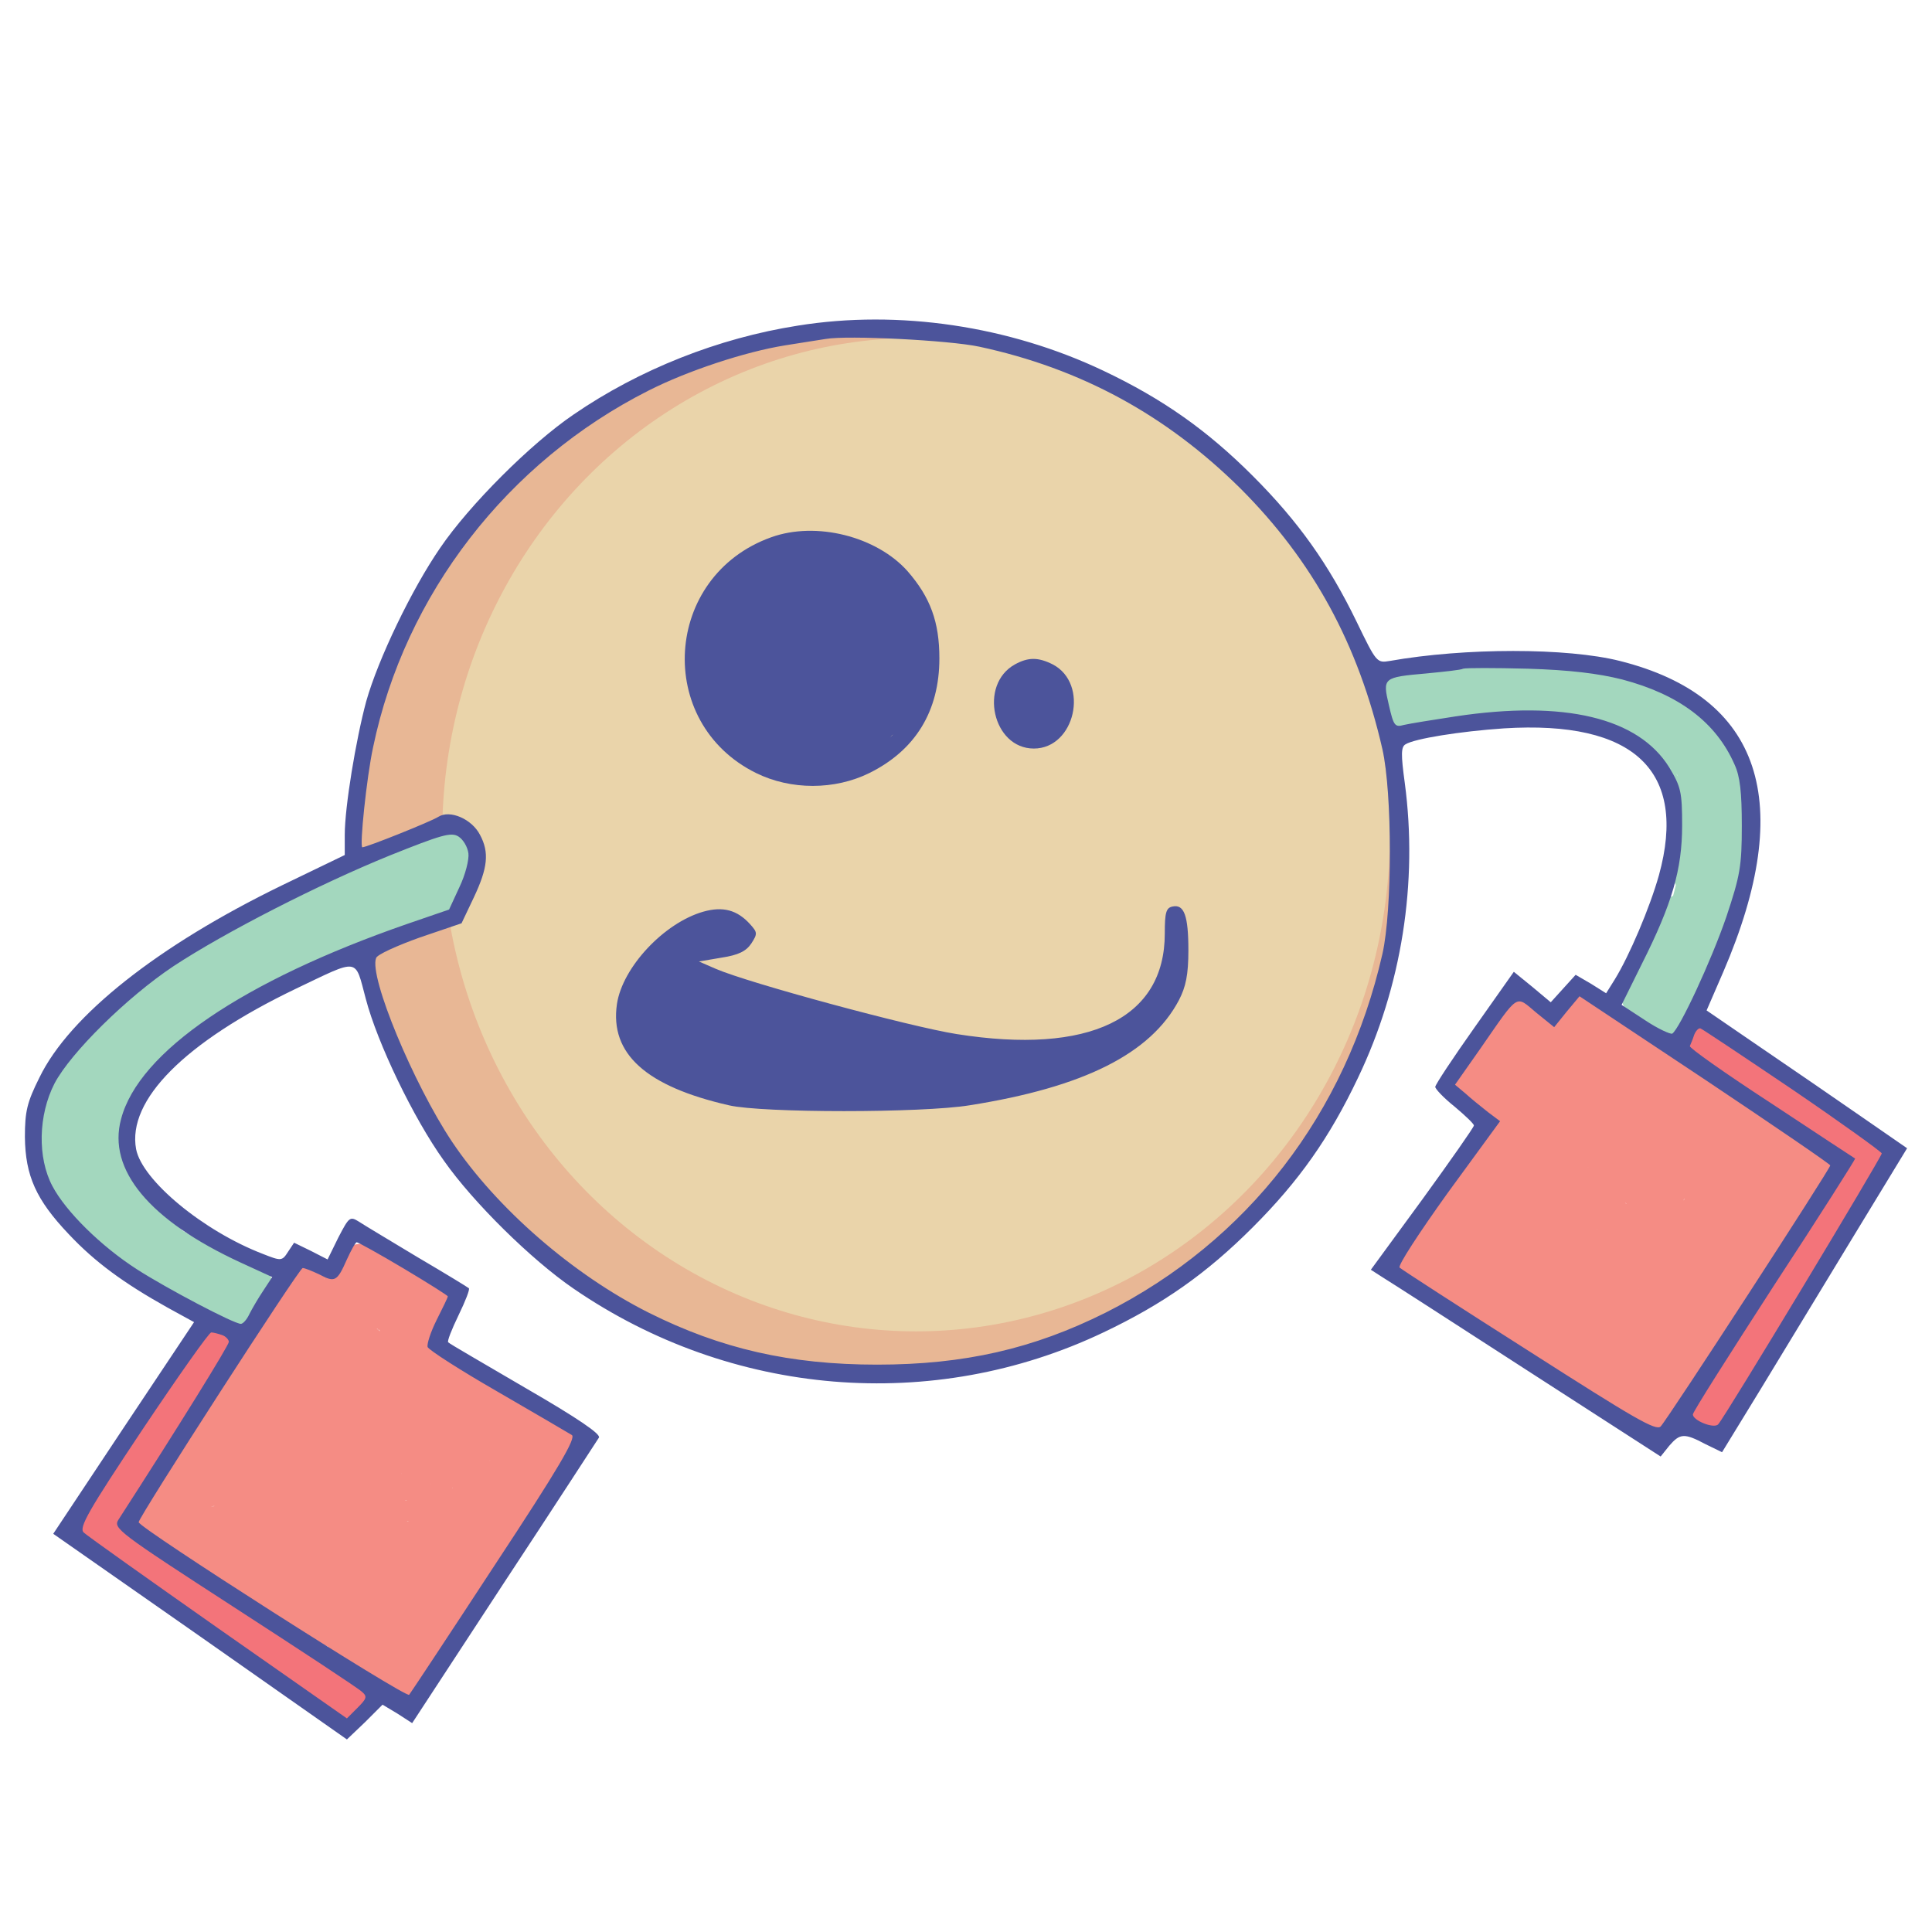<?xml version="1.0" encoding="UTF-8"?>
<svg id="Layer_3" data-name="Layer 3" xmlns="http://www.w3.org/2000/svg" viewBox="0 0 450 450">
  <defs>
    <style>
      .cls-1 {
        fill: #a3d7be;
      }

      .cls-2 {
        fill: #f3747a;
      }

      .cls-3 {
        fill: #e8b795;
      }

      .cls-4 {
        fill: #4c549b;
      }

      .cls-5 {
        fill: #ead4aa;
      }

      .cls-6 {
        fill: #f58c84;
      }
    </style>
  </defs>
  <path class="cls-3" d="m203.67,321.17c16.87.64,32.6-2.88,47.2-10.55,15.19-4.94,28.33-13.38,39.42-25.33,11.95-11.1,20.39-24.24,25.33-39.42,7.67-14.6,11.19-30.33,10.55-47.2-1.46-10.86-2.92-21.71-4.38-32.57-5.82-20.75-16.32-38.77-31.5-54.06-8.26-6.38-16.53-12.77-24.79-19.15-19.11-11.08-39.72-16.66-61.83-16.72-16.87-.64-32.6,2.88-47.2,10.55-15.19,4.94-28.33,13.38-39.42,25.33-11.95,11.1-20.39,24.24-25.33,39.42-7.67,14.6-11.19,30.33-10.55,47.2,1.46,10.86,2.92,21.71,4.38,32.57,5.82,20.75,16.32,38.77,31.5,54.06,8.26,6.38,16.53,12.77,24.79,19.15,19.11,11.08,39.72,16.66,61.83,16.72h0Z"/>
  <ellipse class="cls-5" cx="213.36" cy="194.4" rx="110.36" ry="115.7"/>
  <path class="cls-4" d="m187.57,156.52c-.92,1.42-1.77,2.92-2.79,4.26l1.95-2.53-.22.22,2.53-1.95-.26.18,2.99-1.26-.39.14,3.32-.45c-1.58.19-3.27-.01-4.85-.12s-3.3-.28-4.94-.49l3.32.45c-.99-.13-2.01-.22-2.94-.6l2.99,1.26-.34-.2,2.53,1.95c-.2-.15-.38-.33-.53-.53l1.95,2.53c-.48-.72-.78-1.52-1.19-2.28-.83-1.53-1.95-3.02-3.17-4.23-1.84-1.81-4.36-3.46-6.88-4.09-1.78-.45-3.59-.47-5.4-.61l3.32.45-.33-.08,2.99,1.26-.3-.16,2.53,1.95-.23-.21,1.95,2.53c-.13-.16-.23-.34-.29-.54l1.26,2.99c-.07-.21-.11-.42-.14-.63l.45,3.32c-.32-2.5-.56-5.03-.23-7.55l-.45,3.32c.17-1.02.43-1.99.83-2.95l-1.26,2.99c.32-.7.7-1.34,1.16-1.96l-1.95,2.53c.41-.49.84-.93,1.34-1.33l-2.53,1.95c1.07-.77,2.28-1.3,3.4-1.99,2.64-1.62,5.2-3.86,6.63-6.66,1.31-2.55,1.87-5.1,1.48-7.97-.35-2.57-1.42-5.41-3.44-7.18-1.85-1.62-3.75-3.04-6.21-3.61s-5-.64-7.44.06l9.63,22.85c1.81-.9,3.61-1.85,5.46-2.68l-2.99,1.26c.4-.15.75-.25,1.17-.31l-3.32.45c.27-.02.54,0,.81.04l-3.32-.45c2.36.47,4.87.93,7.13,1.79l-2.99-1.26c.91.39,1.75.86,2.55,1.45l-2.53-1.95c.98.76,1.83,1.62,2.59,2.6l-1.95-2.53c.74,1,1.34,2.06,1.83,3.21l-1.26-2.99c.56,1.4.93,2.83,1.15,4.32l-.45-3.32c.26,2.05.26,4.11.01,6.16l.45-3.32c-.07.45-.17.87-.31,1.3l1.26-2.99c-.13.31-.27.56-.46.84l1.95-2.53c-.13.16-.28.31-.45.43l2.53-1.95-.28.16,2.99-1.26c-.24.11-.49.17-.75.19l3.32-.45c-.27.02-.53,0-.79-.05l3.32.45c-2.04-.43-4.04-1.33-5.96-2.13l2.99,1.26c-1.43-.61-2.84-1.25-4.23-1.94-3.03-1.5-6.28-2.18-9.63-1.26-2.9.8-6.04,3.04-7.47,5.74-1.53,2.9-2.3,6.42-1.26,9.63.96,2.98,2.84,6.03,5.74,7.47s5.63,2.59,8.51,3.73,5.5,1.99,8.59,2.1c1.34.04,2.97-.23,4.27-.64,2.21-.7,4.09-1.82,5.79-3.37,2.03-1.85,3.27-4.22,4.12-6.79.57-1.72.68-3.61.84-5.4.1-1.05.13-2.1.09-3.15-.22-6.3-1.99-12.33-5.86-17.34s-8.61-8.08-14.57-9.37c-3.99-.87-7.95-2-12.05-.93-3.16.83-6.28,2.74-9.22,4.19-2.58,1.28-5.11,4.69-5.74,7.47s-.49,5.49.63,8.14c2.38,5.63,8.7,8.96,14.75,7.24l.31-.09-3.32.45h.32c-1.11-.16-2.22-.3-3.32-.45l.32.07-2.99-1.26.29.14-2.53-1.95.24.21c-.65-5.05-1.3-10.1-1.95-15.15-.15.3-.31.56-.52.83l1.95-2.53c-.29.33-.6.61-.94.88l2.53-1.95c-.79.56-1.65,1-2.5,1.46-1.74.95-3.44,2.18-4.84,3.57s-2.7,3.07-3.58,4.84-1.81,3.86-2.19,5.9c-.7,3.74-.75,7.19-.32,10.93.3,2.56.37,3.65,1.26,5.77.81,1.92,1.38,3.23,3.1,4.78s3.82,2.88,6.15,3.45c1.55.38,3.17.42,4.75.48l-3.32-.45c.35.05.62.12.95.25l-2.99-1.26c.2.09.38.2.56.33l-2.53-1.95c.36.29.66.59.96.95l-1.95-2.53c.57.77.96,1.61,1.39,2.47,1.25,2.55,3.46,4.81,5.92,6.21,3.76,2.13,8.34,2.29,12.54,2.67,3.36.3,6.94.64,10.22-.33,3.88-1.15,6.44-3.78,8.58-7.08.72-1.11,1.43-2.22,2.15-3.33,1.71-2.65,2.08-6.65,1.26-9.63s-3.04-6.04-5.74-7.47c-6.22-3.29-13.3-1.39-17.1,4.48h0Z"/>
  <path class="cls-4" d="m240.22,165.91c-.17-.02-.33-.06-.49-.12l.6.25c-.1-.04-.19-.1-.28-.14-.21-.08.45.42.15.12-.25-.26.15.2.15.21-.02,0-.18-.33-.19-.35l.25.6c-.15-.38-.23-.77-.28-1.17l.09.66c-.14-1.13-.27-2.27-.12-3.41l-.09.66c.06-.42.17-.82.32-1.21l-.25.6c.09-.2.19-.38.29-.56.19-.35-.42.45-.13.17.06-.06.12-.13.19-.19.02-.02.19-.18.2-.18.02.02-.6.4-.2.17.17-.1.34-.19.52-.27l-.6.25c.23-.09.46-.16.7-.2l-.66.09c.24-.03.46-.03.7,0l-.66-.09c.16.03.32.07.47.13l-.6-.25s.33.2.35.19c0,0-.59-.44-.22-.14.21.17-.26-.42-.13-.18.21.37.42.74.61,1.12.42.82.89,1.62,1.25,2.47l-.25-.6c.09.24.16.48.2.73l-.09-.66c.01.18.01.35,0,.53l.09-.66c-.04.22-.09.43-.17.64l.25-.6c-.11.25-.24.49-.39.72-.06.1-.13.19-.2.29-.14.21.4-.49.04-.06-.15.18-.31.36-.47.53-.29.3.52-.31.13-.09-.1.06-.2.12-.31.17l.6-.25c-.14.06-.26.09-.41.11l.66-.09c-.06,0-.13,0-.19,0l.66.09-.09-.02.6.25c-.15-.07-.12-.04.09.1.17.12.32.26.44.44l.25.6c-.03-.09-.05-.18-.06-.27l.09.66c-.05-.8,0-1.61,0-2.41s-.05-1.58.03-2.36l-.09.66c.02-.14.05-.26.09-.4l-.25.6c.09-.18.07-.17-.07.03-.15.18-.17.2-.04.07l-.32.25c.07-.04.13-.08.2-.11l-.6.25c.86-.36,1.88-.45,2.79-.64,1.28-.27,2.14-1.85,1.75-3.08-.44-1.36-1.7-2.03-3.08-1.75-1.49.31-3.39.45-4.43,1.71-.78.95-.98,2-.98,3.2,0,.77,0,1.53,0,2.3,0,.86-.08,1.78.16,2.61.2.72.76,1.46,1.43,1.82.74.4,1.48.46,2.29.32s1.69-.7,2.28-1.31c.55-.57,1.08-1.23,1.48-1.92.47-.82.79-1.77.77-2.72-.01-1.08-.43-2.03-.92-2.97-.78-1.52-1.43-3.2-2.86-4.23s-3.31-.86-4.83-.18-2.44,1.97-2.98,3.45-.43,3.28-.24,4.89c.13,1.04.25,2.08.83,2.99.63.98,1.69,1.82,2.87,1.99.69.1,1.29.12,1.93-.25.52-.3,1.01-.9,1.15-1.49.15-.64.11-1.36-.25-1.93-.33-.51-.87-1.06-1.49-1.15h0Z"/>
  <path class="cls-4" d="m256.67,242.18c-6.47.68-12.69,2.53-19.02,3.95s-12.66,2.25-19.1,1.96c-2.6-.12-3.24,3.39-1.26,4.66,3.92,2.53,8.78,3.35,13.33,2.33,4.22-.94,8.88-4.37,7.64-9.25-.19-.77-.93-1.62-1.75-1.75-3.86-.59-7.74-.99-11.64-1.09-3.28-.08-7.15-.24-8.5,3.41-.35.94.21,2.4,1.15,2.82,2.94,1.32,5.87,1.71,9.06,1.28,1.21-.16,1.95-1.66,1.79-2.74-.18-1.23-1.19-2.15-2.46-2.17-1.11-.01-2.25,0-3.35-.22-1.24-.25-2.13-.78-3.12-1.54-2.32-1.76-5.21-2.25-7.98-2.95-5.83-1.48-11.68-2.9-17.54-4.27s-11.47-2.38-17.05-4.1c-5.12-1.58-10.04-3.85-14.55-6.76-.9-.58-1.9-1.24-2.46-2.18-.06-.1-.12-.29-.2-.36.04-.18,0-.29-.11-.35-.2-.1-.32.09-.34.58.01.03,1.3-.56,1.49-.64,3.02-1.27,6.19-2.18,9.39-2.82,2.11-.42,2.42-3.58.6-4.57-7.04-3.82-13.57,3.22-17.54,8.27s-8.36,11.89-5.73,18.55c1.24,3.13,3.6,5.38,6.9,6.18,1.49.36,2.33.53,3.42,1.61,1.24,1.24,2.62,2.36,4.12,3.27,5.55,3.38,12.27,4.17,18.63,4.55,7.71.45,15.44.13,23.13-.44,3.87-.29,7.78-.54,11.64-1,4.33-.51,4.61-5.4,2.67-8.5s-5.28-4.27-8.48-5.33c-3.54-1.18-7.18-2.04-10.84-2.76-6.98-1.38-14.07-2.25-20.98-3.96-3.63-.9-7.25-1.99-10.65-3.55-1.66-.76-3.27-1.62-4.82-2.58s-2.93-2.46-4.61-2.98c-4.53-1.4-6.06,4.81-6.16,8.02-.11,3.72,1.24,7.24,3.58,10.09l3.54-3.54c-3.17-3.37-4.75-7.84-4.56-12.45l-4.27,1.77c2.86,2.99,3.55,7.44,5.46,11s5.16,6.69,8.76,8.81c8.36,4.91,18.18,5.04,27.59,4.75,2.58-.08,5.17-.18,7.75-.18s5.22.12,7.82-.02c2.22-.12,5.33-.12,7.14-1.58,2.18-1.76,1.56-4.72-.39-6.37-1.78-1.51-4.3-2.32-6.47-3.09-2.29-.81-4.65-1.45-7.03-1.96-4.81-1.04-9.7-1.6-14.58-2.19-9.94-1.2-20.33-2.68-28.58-8.82-1.98-1.47-4.85,1.44-3.42,3.42,4.05,5.59,8.49,11.66,14.99,14.58,3.82,1.72,7.86,2.09,12,2.25,4.35.16,8.69.31,13.04.47,5.01.18,10.03.36,15.04.54,2.58.09,3.27-3.39,1.26-4.66-2.93-1.86-6.28-2.8-9.67-3.4-3.64-.64-7.31-1.13-10.97-1.67-7.71-1.15-15.43-2.28-23.15-3.4-1.73-.25-2.97.65-3.16,2.41-.42,3.87,4,5.16,6.95,5.6,4.03.6,8.08.86,12.15.73,3.21-.1,3.22-5.1,0-5-3.02.1-6.05,0-9.06-.32-1.31-.14-2.65-.28-3.93-.6-.4-.1-.73-.3-1.11-.42.05.02-.26-.14-.23-.18.11-.14.13,1.13.23.2l-3.16,2.41c7.56,1.09,15.11,2.2,22.66,3.33,3.61.54,7.23,1.03,10.82,1.64,3.19.53,6.34,1.25,9.1,3l1.26-4.66c-8.22-.29-16.44-.59-24.65-.88-3.91-.14-7.97-.02-11.72-1.25-2.86-.94-5.34-2.77-7.47-4.85-2.6-2.53-4.78-5.45-6.9-8.38l-3.42,3.42c14.41,10.73,33.37,7.78,49.7,12.92,1.94.61,4.13,1.26,5.86,2.35.02,0,.68.5.59.51-.08,0,.45-1.56.38-1.61-.1-.07-.22.09-.33.06-.38-.1-1.11.22-1.52.28-.67.09-1.34.14-2.01.18-4.69.28-9.41.01-14.11.16-8.46.27-17.49.74-25.28-3.2-3.57-1.81-6.67-4.4-8.54-7.99-2.09-4-2.93-8.48-6.15-11.84-1.56-1.63-4.18-.33-4.27,1.77-.24,5.91,1.99,11.68,6.03,15.98.92.98,2.6.93,3.54,0,1.03-1.03.86-2.49,0-3.54-1.24-1.5-1.99-3.49-2.1-5.43-.06-1.04,0-2.04.26-3.05.09-.36.32-.77.35-1.14-.06.84.18-.35.18-.35-1.24-.15-1.6-.08-1.1.21.15.09.3.2.43.31,4.17,3.09,8.74,5.36,13.65,7.03,10.19,3.48,21.02,4.21,31.45,6.68,2.96.7,5.97,1.49,8.79,2.65,1.08.45,2.26,1.02,3,1.95.49.61.92,1.66.57,2.11l.9-.9c-.29.21-1.41.2-1.92.24-.82.07-1.64.15-2.46.22-1.97.17-3.93.34-5.9.49-3.77.29-7.54.53-11.32.65-6.8.21-13.86.3-20.57-1.01-2.79-.55-5.54-1.36-8-2.79-2.68-1.56-4.41-4.34-7.48-5.22-1.13-.32-2.45-.37-3.43-1.08s-1.59-1.84-1.91-2.97c-.77-2.72.28-5.54,1.61-7.91,1.8-3.23,4.13-6.16,6.72-8.79,1.87-1.9,5.01-5.06,7.95-3.46l.6-4.57c-3.22.65-6.36,1.58-9.39,2.82-1.31.54-2.8,1.01-3.81,2.06-1.15,1.21-1.21,2.98-.73,4.5.9,2.84,3.45,4.62,5.87,6.1,2.54,1.56,5.2,2.93,7.94,4.12,5.94,2.57,12.12,3.97,18.4,5.4,6.59,1.5,13.17,3.07,19.72,4.71,1.76.44,3.52.88,5.27,1.33s3.27.76,4.71,1.83c2.79,2.08,5.73,2.52,9.15,2.56l-.66-4.91c-1.72.23-3.63-.07-5.21-.78l1.15,2.82c-.19.52-.42.39.19.29.31-.05.68-.05,1.03-.05,1.47-.01,2.94.03,4.41.1,2.8.14,5.58.41,8.35.84l-1.75-1.75c.52,2.05-3.79,3.12-5.21,3.29-2.98.34-5.91-.4-8.42-2.02l-1.26,4.66c6.55.3,13.1-.55,19.49-1.93,6.2-1.34,12.3-3.32,18.62-3.98,1.34-.14,2.5-1.05,2.5-2.5,0-1.24-1.15-2.64-2.5-2.5h0Z"/>
  <path class="cls-4" d="m219.78,255.61c3.22,0,3.22-5,0-5s-3.22,5,0,5h0Z"/>
  <path class="cls-1" d="m60.39,294.95c-2.85-1.28-5.69-2.56-8.54-3.85-2.62-1.18-5.31-2.26-7.85-3.62-.53-.28-1.05-.59-1.55-.92-.53-.35-.93-.97.4.36-.18-.18-.4-.34-.6-.52-.24-.23-.45-.48-.69-.71-.64-.64,1.08,1.43.33.43-.65-.87-1.27-1.8-2.09-2.52-1.52-1.35-3.32-2.34-5.33-2.7-.93-.17-1.87-.22-2.76-.58l1.79.76c-.64-.35-.33-.09.91.76.84,1.25,1.09,1.54.75.89v7.57c1.02-1.91,2.09-3.75,2.19-5.98.12-2.77-1.62-5.13-3.69-6.73-2.45-1.89-5.05-2.11-8.01-2.48l1.99.27c-.72-.1-1.41-.22-2.09-.49l1.79.76c-.83-.39-1.07-1.04.41.5-.23-.24-.48-.48-.71-.72,1.62,1.64.86,1.16.45.43-.18-.32-.33-.65-.47-.98l.76,1.79c-1.69-4.06-2.46-8.66-5.99-11.68l-9.09,11.78c2.45,1.26,5.05,1.67,7.56,2.72l-1.79-.76c.22.11.44.21.65.33.27.16,1.21.84.14.05-1.23-.91.35.66-.58-.58-.79-1.05-.15-.14-.02.12l-.76-1.79c.13.34.21.63.27,1l-.27-1.99.02.35,11.29-6.48c-.48-.29-.94-.59-1.4-.9-.23-.16-.45-.32-.68-.49.96.76,1.14.89.53.4-.79-.69-1.57-1.37-2.29-2.13-.34-.35-.66-.71-.98-1.09-.18-.21-.36-.43-.53-.65.74.97.88,1.15.42.52-.61-.92-1.19-1.81-1.64-2.83l.76,1.79c-.25-.63-.43-1.25-.54-1.92l.27,1.99c-.05-.52-.05-1.01.01-1.54l-.27,1.99c.08-.4.19-.73.35-1.11l-.76,1.79c.14-.27.31-.51.46-.78.42-.75-1.06,1.32-.52.65.67-.84,1.46-1.74,1.98-2.71,1.18-2.2,1.35-4.44,1.58-6.87l-.27,1.99c.06-.42.15-.78.29-1.18l-.76,1.79c.09-.21.19-.41.31-.61.42-.62.24-.39-.55.69.36-.27.67-.7.99-1.01.98-.95,1.85-1.93,2.64-3.06,1.45-2.07,1.93-4.59,2.89-6.88l-.76,1.79c.14-.3.28-.59.45-.87.64-1.08-.27.07-.4.42.19-.49.98-1.02,1.36-1.38.77-.72-.56.34-.6.43.08-.17.62-.45.8-.58.54-.37,1.09-.73,1.65-1.08,2.68-1.71,5.37-3.41,8.06-5.12l-10.26-10.26c-4.06,5.73-8.35,11.36-12.13,17.28-4.24,6.65-6.92,14.18-5.18,22.1,4.57-1.93,9.14-3.85,13.71-5.78-.37-.53-.67-1.07-.95-1.65l.76,1.79c-.39-.95-.64-1.9-.78-2.92l.27,1.99c-.12-1.17-.1-2.32.05-3.48l-.27,1.99c.22-1.43.6-2.8,1.14-4.14l-.76,1.79c1.18-2.78,2.86-5.27,4.54-7.76s3.2-5.16,4.79-7.76c.39-.64.79-1.26,1.21-1.87.16-.23.97-1.31.21-.32s.03,0,.21-.21c.89-1.02,1.99-1.8,2.91-2.77-1.29,1.37-.82.62-.23.21.22-.15.44-.31.67-.45.62-.41,1.25-.79,1.9-1.16,1.24-.7,2.53-1.31,3.85-1.87l-1.79.76c2.45-1.02,5.03-1.65,7.49-2.62,4.28-1.68,7.63-4.13,9.1-8.68.98-3.02-.62-6.98-3.45-8.47s-6.91-1.42-9.09,1.17c-1.81,2.16-3.81,4.1-5.98,5.9-.77.64.34-.22.52-.39-.29.27-.69.52-1.02.75-.51.37-1.04.72-1.56,1.07-1.24.8-2.51,1.54-3.82,2.21-1.55.8-3.06,2.79-3.45,4.48-.47,2.06-.15,3.87.76,5.78,1.21,2.55,3.92,4.01,6.6,4.37,3.05.41,5.81-.7,7.99-2.82,1.04-1.01,1.81-2.39,2.67-3.57.15-.2.32-.41.46-.62-1.09,1.67-.79,1.01-.46.61.41-.49.81-.99,1.24-1.46,1.53-1.72,3.2-3.3,4.97-4.75.47-.39,1.93-1.37-.01-.02.42-.29.82-.62,1.24-.92.94-.68,1.9-1.33,2.88-1.95,8.1-5.17,17.15-8.67,25.96-12.41,6.09-2.58,12.19-5.16,18.28-7.74l-11.02-8.47c-.34.98-.7,1.96-1.1,2.92l.76-1.79c-.26.59-.53,1.18-.84,1.75-.19.34-.39.66-.59.99-.65,1.05.98-1.09.37-.46-.22.23-.43.46-.65.69-.84.88,1.21-.76.44-.3-.67.39-1.3.76-2.01,1.08l1.79-.76c-3.15,1.31-6.48,2.23-9.7,3.34s-6.69,2.35-10.01,3.61c-7.08,2.69-14.08,5.64-20.87,9.01-3.52,1.75-4.78,7.02-2.69,10.26,2.32,3.6,6.5,4.56,10.26,2.69,3.53-1.75,7.11-3.39,10.74-4.92l-1.79.76c7.19-3.03,14.54-5.68,21.93-8.17,4.32-1.45,8.74-2.65,12.23-5.74,3.23-2.85,4.82-7.02,6.2-10.98.99-2.81-.47-6.17-2.69-7.88-1.08-.83-2.2-1.3-3.55-1.48-1.81-.24-3.1.18-4.78.89-9.51,4.03-19.06,7.98-28.53,12.11-8.21,3.58-16.08,7.65-23,13.4-1.77,1.46-3.43,3.05-4.95,4.78-1.1,1.25-2.12,2.57-3.11,3.9-.35.47-.68.94-1.01,1.42-.11.16-.33.4-.39.57l.74-.98c-.55.52-.31.33.72-.56l1.79-.76c-.19.09-.38.14-.58.15l1.99-.27h-.31c.66.09,1.33.18,1.99.27-.2-.02-.39-.07-.57-.16l1.79.76,2.14,2.06-2.69,10.26c5.64-2.92,10.81-7.02,14.9-11.89l-12.54-7.3c-.06.21-.13.41-.23.61l.76-1.79c-.52.99-.47.09.47-.49-.24.15-1.08.92.04.04s.2-.19-.07-.05c-.3.17-.6.31-.91.45l1.79-.76c-1.59.67-3.28,1.09-4.91,1.65-2.35.81-4.66,1.76-6.89,2.85-3.84,1.87-7.58,4.49-10.34,7.77-3.02,3.59-5.06,7.73-7.64,11.61s-5.18,7.63-6.63,12.11c-1.74,5.35-1.51,11.95,1.77,16.69,2.14,3.1,5.76,4.59,9.37,3.07s5.16-5.15,4.34-8.85c-.09-.42-.17-.83-.24-1.26l.27,1.99c-.17-1.4-.15-2.77.04-4.16l-.27,1.99c.27-1.69.76-3.3,1.4-4.88l-.76,1.79c1.72-4.07,4.28-7.68,6.83-11.27,2.84-4.01,5.68-8.02,8.52-12.03,1.83-2.59,1.11-6.99-1.17-9.09-2.4-2.2-6.2-3-9.09-1.17-3.45,2.19-7.07,4.23-10.35,6.66-2.29,1.7-4.11,3.3-5.69,5.7-1.28,1.94-1.79,4.25-2.61,6.39l.76-1.79c-.18.44-.62.97-.73,1.41.84-1.04,1.01-1.27.51-.7l-.24.26c-.62.64-1.29,1.22-1.87,1.89-1.28,1.48-2.23,2.89-2.81,4.77-.47,1.53-.48,3.17-.64,4.76l.27-1.99c-.07.42-.17.78-.33,1.18l.76-1.79c-.28.54-1.34,1.9.18-.02-.62.78-1.28,1.55-1.82,2.39-1.11,1.72-1.52,3.54-1.73,5.52-.32,3.06.83,6.3,2.4,8.88,2.72,4.47,6.65,8.19,11.1,10.91,4.71,2.87,11.55-.79,11.29-6.48-.2-4.27-2.44-7.79-6.08-10-2.38-1.45-5.1-1.79-7.63-2.8l1.79.76c-.25-.11-.5-.22-.74-.35-3.36-1.72-7.32-1.12-9.68,1.93-2.13,2.76-2.26,7.41.59,9.85.21.18.4.38.6.57.85.8-1.12-1.78-.42-.53.3.54.6,1.06.84,1.63l-.76-1.79c1.17,2.82,1.77,5.92,3.43,8.53,1.2,1.87,2.79,3.52,4.77,4.56,2.35,1.23,4.68,1.39,7.27,1.73l-1.99-.27c.6.09,1.16.21,1.72.44l-1.79-.76c.64.35.37.1-.83-.73.5.52.29.23-.65-.85v-7.57c-1.33,2.5-2.74,5.02-1.93,7.98.62,2.26,2.33,4.33,4.37,5.46,1.14.63,2.36,1.04,3.63,1.24.82.13,1.63.23,2.41.54l-1.79-.76c.61.33.37.1-.73-.67.53.55.39.34-.41-.64.59.85,1.21,1.68,1.89,2.46.94,1.08,2.08,1.95,3.24,2.8,1.63,1.19,3.43,2.05,5.27,2.88,4.49,2.03,8.99,4.05,13.48,6.07,1.89.85,3.7,1.33,5.78.76,1.74-.48,3.63-1.82,4.48-3.45,1.73-3.28,1.13-8.54-2.69-10.26h0Z"/>
  <path class="cls-1" d="m378.27,234.42c1.57,3.39,5.11,6.05,8.72,6.9,2.64.62,5.35.02,7.3-1.93,1.8-1.8,2.78-4.81,1.93-7.3-.07-.18-.12-.36-.15-.55l.27,1.99c-.03-.29-.03-.55,0-.84l-.27,1.99c.24-1.5,1.09-2.81,1.37-4.3.35-1.81.39-3.55-.15-5.33-.47-1.55-1.21-2.67-2.27-3.87-.16-.19-.33-.38-.5-.55-.52-.56-.36-.35.48.65l.76,1.79c-.12-.24-.19-.49-.22-.75l.27,1.99c-.03-.27-.02-.53.02-.8l-.27,1.99c.16-.83.44-1.6.75-2.38l-.76,1.79c.39-.91.82-1.8,1.32-2.65.22-.36.44-.72.68-1.07.16-.23.32-.46.49-.69-.75.95-.88,1.13-.39.52l-12.54-3.31c.52,1.62,1.04,3.24,1.57,4.86.98,3.04,3.87,5.66,7.23,5.51s6.12-2.25,7.23-5.51c2.48-7.22,4.39-14.61,5.72-22.12l-14.73-1.99c.04.35.05.66.03,1.02l.27-1.99c-.06.35-.14.65-.26.99l.76-1.79c-.09.21-.19.41-.31.61.83-.99,1.05-1.27.65-.85-.41.41-.12.21.87-.63-.19.13-.39.23-.6.32l1.79-.76-.32.11,9.23,9.23c2.68-6.91,2.94-14.61,1.3-21.8l-12.54,7.3c-.29-.36-.99-1.45-.39-.42.16.28.3.57.44.86l-.76-1.79c.29.73.49,1.46.6,2.24l-.27-1.99c.06.65.06,1.28-.01,1.93l.27-1.99c-.06.39-.14.76-.24,1.14l13.71-1.79c-.23-.31-.4-.58-.56-.93l.76,1.79c-.12-.35-.2-.68-.25-1.05l.27,1.99c-.08-.9,0-1.78.12-2.68l-.27,1.99c.21-1.47.48-2.94.56-4.42s-.15-2.86-.36-4.3c-.32-2.19-1.1-4.2-2.06-6.2-1.88-3.93-5.37-7.49-9.28-9.41-1.75-.86-3.84-1.38-5.78-.76-1.74.56-3.7,1.7-4.48,3.45-.83,1.86-1.42,3.49-1.44,5.57s.55,3.93,1.44,5.74c1.46,2.98,4.31,5.23,7.49,6.1,5.53,1.52,10.71-3.71,9.23-9.23s-4.74-9.85-9.21-13.18c-3.61-2.68-8.03-4.2-12.32-5.4-9.47-2.66-19.48-5.08-29.38-4.49-5.81.34-11.3,2.08-17.03,2.86l1.99-.27c-1.78.22-3.55.29-5.33.09l1.99.27c-.74-.1-1.47-.24-2.19-.43-3.79-.99-8.32,1.25-9.23,5.24s1.18,8.16,5.24,9.23c7.95,2.08,15.41-.79,23.22-1.92l-1.99.27c4.6-.61,9.21-.46,13.8.14l-1.99-.27c4.06.56,8.07,1.44,12.04,2.45,3.53.9,7.11,1.79,10.49,3.18l-1.79-.76c.99.42,1.97.88,2.9,1.43.46.27.91.57,1.36.86.85.55-.37-.35-.55-.45.28.15.53.44.76.66.39.35.75.72,1.1,1.11.18.2.79.97.04,0s-.15-.19,0,.03c.64.92,1.16,1.89,1.61,2.91l-.76-1.79c.3.73.55,1.47.75,2.23l9.23-9.23c-.2-.05-.4-.11-.59-.19l1.79.76c-.23-.1-.45-.27-.67-.36-.51-.19,1.39,1.28.7.48.06.07,1.03,1.62.61.78-.14-.28-.3-.54-.42-.83l.76,1.79c-.14-.39-.25-.78-.31-1.19l.27,1.99c-.04-.42-.04-.81,0-1.22l-.27,1.99c.06-.31.13-.59.24-.89l-.76,1.79.13-.28-10.26,2.69c.76.37,1.41.86,2.13,1.27-1.68-.95-.98-.78-.42-.27.31.28.6.57.88.88.5.54.94,1.59-.15-.29.18.3.41.58.6.88.45.7.82,1.44,1.15,2.21l-.76-1.79c.49,1.22.83,2.46,1.01,3.76l-.27-1.99c.13,1.2.12,2.37-.03,3.57l.27-1.99c-.54,3.86-1.29,8.2,1.28,11.59.78,1.03,1.55,2.02,2.69,2.69,1.46.85,3.13,1.11,4.78.89,2.9-.39,5.46-2.48,6.24-5.37.7-2.62.69-5.18.13-7.82s-1.97-4.73-3.62-6.75c-1.01-1.24-2.81-1.86-4.31-2.06-1.6-.21-3.39-.01-4.78.89-2.89,1.86-4.21,5.1-3.45,8.47.2.86.36,1.73.49,2.61l-.27-1.99c.37,2.79.37,5.59,0,8.38l.27-1.99c-.35,2.34-.94,4.62-1.8,6.83-.94,2.42.18,5.55,1.93,7.3s4.82,2.8,7.3,1.93c2.72-.96,4.93-2.48,6.48-4.96,1.15-1.83,1.93-4.37,1.66-6.54-.25-1.97-.65-3.88-2.2-5.3-1.24-1.14-2.63-1.84-4.31-2.06-3.39-.46-7.57,1.69-8.23,5.37-1.34,7.51-3.25,14.9-5.72,22.12h14.46c-.52-1.62-1.04-3.24-1.57-4.86-.81-2.52-2.63-4.52-5.24-5.24-2.39-.66-5.64-.08-7.3,1.93-2.39,2.89-4.12,5.79-5.44,9.3-.79,2.1-1.13,4.58-.5,6.77.45,1.6,1.25,2.92,2.31,4.18.16.19.32.38.49.56.94.97-.82-1.38-.33-.41l-.76-1.79c.07.17.12.34.15.53l-.27-1.99c.03.28.03.53,0,.82l.27-1.99c-.19,1.11-.73,2.1-1.09,3.15-.68,2.01-.82,4.51-.13,6.53,3.08-3.08,6.15-6.15,9.23-9.23-.35-.08-.68-.18-1.02-.31l1.79.76c-.33-.15-.63-.31-.94-.49-1.02-.58,1.08,1.04.55.4-.09-.08-.17-.16-.25-.25-.39-.43-.18-.16.62.82-.09-.31-.37-.64-.51-.93-.75-1.61-2.83-2.99-4.48-3.45-1.8-.49-4.19-.27-5.78.76s-3.01,2.57-3.45,4.48c-.47,2.07-.13,3.86.76,5.78h0Z"/>
  <path class="cls-2" d="m85.77,396.94c-.16-1.77-.65-3.23-1.88-4.55-.83-.9-1.95-1.56-2.96-2.24-1.8-1.2-3.6-2.41-5.4-3.61-3.67-2.45-7.33-4.91-11-7.36-7.11-4.76-14.04-10.06-21.82-13.66-.86-.4-1.71-.82-2.52-1.31-.38-.23-.75-.47-1.11-.72-.18-.13-.36-.25-.54-.38-.15-.11-.95-.74-.22-.15-1.62-1.3-3.23-2.62-4.84-3.94-1.73-1.41-3.47-2.83-5.2-4.24-.37-.3-.75-.6-1.11-.91-.33-.28-.9-1.16-.37-.26l.16,1.24c.35.73.27,1.37-.24,1.93-.76,1.31-.44.66-.16.44.32-.24.62-.52.93-.77,3.03-2.46,4.43-6.13,6.15-9.5s3.74-6.54,5.9-9.62c4.9-7.01,10.44-13.59,14.59-21.1,1.26-2.29.63-5.56-1.79-6.84s-5.49-.65-6.84,1.79c-3.73,6.76-8.59,12.77-13.1,19.01-2.25,3.11-4.42,6.29-6.29,9.64-.9,1.62-1.7,3.29-2.5,4.96-.37.76-.75,1.52-1.17,2.24-.2.33-.41.65-.62.98-.58.9.09-.09.09-.1.01.1-.43.49-.51.57-1.58,1.64-3.37,2.67-3.96,5.1-.76,3.16.83,5.85,3.19,7.78,3.42,2.8,6.83,5.62,10.28,8.38,1.77,1.41,3.55,2.81,5.58,3.84,1.77.9,3.63,1.6,5.36,2.57,3.81,2.13,7.37,4.78,11,7.21,4.15,2.78,8.3,5.56,12.45,8.33,2.14,1.44,4.29,2.87,6.43,4.31,1.04.69,2.08,1.39,3.11,2.08.48.32.97.65,1.45.97.16.11,1.05.7.39.23-.27-.23-.31-.25-.1-.07.74.71.47-.05-.81-2.28.23,2.6,2.13,5.13,5,5,2.51-.11,5.25-2.21,5-5h0Z"/>
  <path class="cls-2" d="m393.93,247.78c1.89.86,3.78,1.72,5.67,2.58.8.37,1.63.71,2.4,1.14.18.09.35.2.52.31-.42-.35-.5-.4-.24-.16.22.3.52.58.77.87,1.33,1.58,3.04,2.61,4.82,3.6,1.63.91,3.18,1.93,4.71,2.99,6.56,4.57,13,9.3,19.5,13.96v-8.63c-2.03,1.44-3.5,3.22-4.5,5.5-.43.97-1.23,2.38-1.41,3.45,0-.02.41-.89.16-.39-.1.21-.19.42-.29.62-.27.53-.57,1.03-.91,1.52-2.84,4.11-5.08,8.61-7.39,13.04-1.26,2.43-2.4,4.9-3.43,7.43-.12.29-.22.59-.35.87.09-.21.38-.75-.07.09-.24.44-.48.88-.76,1.3-.67,1.02-1.44,1.97-2.16,2.95-2.9,3.96-5.56,8.1-8.04,12.34-1.36,2.32-2.67,4.67-3.94,7.04-.61,1.13-1.19,2.29-1.82,3.4-.29.52-.62,1.01-.94,1.51.1-.15.67-.74.06-.08-.27.29-.54.57-.83.84-1.93,1.78-1.93,5.3,0,7.07,2.06,1.9,5.01,1.89,7.07,0,1.78-1.64,3.01-3.75,4.13-5.87s2.24-4.2,3.41-6.27c2.38-4.21,4.91-8.34,7.66-12.31,1.34-1.94,2.87-3.76,4.14-5.75.76-1.19,1.28-2.52,1.81-3.82.12-.29.24-.58.35-.87.2-.55-.03.04-.06.13.27-.63.56-1.26.85-1.88,2.09-4.41,4.43-8.79,6.86-13.03.7-1.22,1.56-2.3,2.32-3.47s1.27-2.47,1.79-3.76c.18-.43.34-.87.51-1.3.08-.2.15-.45.26-.64-.61,1.08-.15.37-.02.1.06-.12.64-1.33.74-1.3.17.05-.77.78-.17.24.25-.22,1.04-.83,0-.08,3.21-2.28,3.19-6.35,0-8.63-6.5-4.65-12.94-9.39-19.5-13.96-1.53-1.06-3.08-2.09-4.71-2.99-.74-.41-1.5-.8-2.2-1.28.86.59-.04-.11-.22-.31-.26-.29-.49-.6-.75-.89-1.35-1.51-3.07-2.35-4.87-3.17l-5.89-2.68c-2.37-1.08-5.49-.76-6.84,1.79-1.16,2.19-.75,5.68,1.79,6.84h0Z"/>
  <path class="cls-6" d="m97.13,386.28l-7.58-5.28c-1.3-.9-2.6-1.8-3.89-2.71-.52-.36-1.03-.73-1.54-1.1-.47-.33.54.51-.14-.13-.25-.24-.52-.46-.77-.7-.89-.87-1.6-1.89-2.4-2.82-1.01-1.17-2.26-2.17-3.57-2.99-2.4-1.48-5.2-2.3-7.9-3.03-2.42-.65-4.94.62-5.9,2.89-1.01,2.39-.03,4.82,2.05,6.24,2.99,2.05,5.98,4.09,8.97,6.14l5.05-8.63c-4.77-2.49-9.38-5.26-13.82-8.3-1.05-.72-2.08-1.45-3.11-2.2-.54-.4-1.08-.8-1.62-1.2-.3-.22-.59-.45-.89-.68-.62-.47.56.44-.05-.04-2.17-1.72-4.3-3.47-6.37-5.3-1.54-1.36-3.52-1.85-5.46-1.03-1.81.76-3.08,2.56-3.07,4.57,0,4.38,3.04,8.44,7.35,9.48,1.98.48,4-.17,5.26-1.79,1.12-1.44,1.57-3.97.39-5.55-2.9-3.9-6.17-7.16-10.07-10.05-1.7-1.26-4.68-.72-6.06.78-1.47,1.6-2,4.14-.78,6.06.16.23.3.47.42.72-.19-.5-.23-.58-.11-.23.07.2.12.4.17.6-.06-.65-.06-.68-.02-.09l6.33-4.82c-.36-.07-.71-.17-1.07-.25-1.12-.23.82.53-.16-.06-.21-.12-.42-.26-.63-.38-.97-.54.57.72-.13-.14l-.26-.26c-.36-.41-.33-.36.09.16-.02.01-.35-.54-.39-.62-.43-.75-.75-1.53-1.25-2.24-1.38-1.98-3.4-3.4-5.9-3.4-2.8,0-5.58,1.78-6.4,4.52-.33,1.11-.32,2.27-.02,3.38.55,2.05,2.29,3.21,4.22,3.79,2.93.88,5.85.03,7.41-2.67,1.09-1.88,1.22-4.3.53-6.35-.2-.61-.47-1.2-.7-1.8-.43-1.12-.04.96,0-.02-.14.85-.15,1.01-.03.49-.33.71-.41.89-.23.54.08-.08.37-.52.38-.61l-.41.54c.13-.16.27-.31.42-.45.37-.38.78-.74,1.19-1.08.99-.84,2.06-1.62,2.93-2.6,1.1-1.24,2-2.6,2.66-4.12.71-1.62,1.17-3.45,1.97-5.02-.58,1.12.04-.04.13-.23.12-.23.24-.46.37-.68.21-.36.45-.72.7-1.05-.66.88.26-.24.34-.33,1.11-1.22,2.29-2.37,3.37-3.62,2.5-2.89,4.74-6,6.93-9.11,4.58-6.5,9.16-13,13.24-19.82l-8.63-5.05c-1.03,2.11-1.3,4.28-.37,6.48.84,2,2.25,3.58,4.27,4.43,4.14,1.75,8.65-.21,11.04-3.82.81-1.22,1.25-2.65,1.76-4.02l.12-.32c.16-.41.17-.42,0-.03l-.12.29c.09-.2.2-.39.31-.58.48-.96-.51.65-.07.13.26-.24.16-.15-.3.26-.34.21-.71.3-1.1.26.14-.07,1.23.11.47-.03-.83-.16.45.16.49.17,1.21.27-.78-.47.33.12.24.13.49.25.73.38,1.54.83,3.02,1.76,4.53,2.65,1.42.83,2.83,1.67,4.25,2.5.42.25.85.5,1.27.75.1.06,1.07.51.37.18l-.23-.19c.39.38.35.3-.12-.25-.39-.69-.48-1.4-.26-2.11l-.1.36c.5-1.17-.07.03-.18.23-.17.29-.35.58-.51.87-.49.85-.88,1.76-1.21,2.68-.65,1.78-.8,3.83-.8,5.72,0,1.64,0,3.46.44,5.05.64,2.32,2.35,3.97,4.4,5.09,3.03,1.66,6.09,3.26,9.13,4.89,6.96,3.73,13.91,7.46,20.87,11.18l-1.79-6.84c-4.53,6.97-9.21,13.84-14.04,20.61-4.47,6.26-9.03,12.49-12.95,19.12-2.39,4.04-4.44,8.22-6.24,12.55l8.36-2.21c-9.38-8.37-19.28-16.17-29.62-23.32-5-3.45-10.1-6.75-15.3-9.89-1.24-.75-2.48-1.48-3.72-2.21-.59-.34-1.18-.69-1.77-1.03-.36-.21-.72-.45-1.09-.62-.74-.35.35.38.52.68.38.66.44,1.78.29,2.52-.07.36-.77,1.86-1.32,1.77.04,0,.53-.35.52-.29-.1.36-1.07.36-.16.15.68-.15-1.3.02-.24.05.89.03-.31-.08-.33-.07.34-.17,1.92.49,2.26.67-1.1-.58.66.39.93.54.52.3,1.02.63,1.51.98.28.19.54.4.82.59-.81-.58-.22-.17-.05-.03.63.52,1.25,1.03,1.87,1.56,2.33,2,4.68,3.97,7.09,5.87,5.13,4.07,10.42,7.94,15.78,11.7,2.57,1.8,5.16,3.59,7.75,5.37,1.41.97,2.88,2.23,4.57,2.67,2.22.57,4.33-.05,6.2-1.27,2.87-1.87,5.6-4.08,6.96-7.32,1.11-2.63,1.15-5.44,2.03-8.12.08-.26.18-.51.27-.77.37-1.06-.51,1,0,0,.3-.58.58-1.15.91-1.71.3-.51.63-1.01.97-1.49.09-.13.35-.63.48-.66-.42.53-.51.65-.28.36.1-.13.21-.26.31-.38,1.6-1.96,3.41-3.73,5.22-5.49,3.86-3.76,7.88-7.65,10.21-12.59.71-1.51,1.1-3.57,0-5.05-1.27-1.7-2.74-3-4.86-3.48s-4.48-.13-6.5.88c-3.38,1.7-4.9,5.2-6.12,8.56-.23.63-.46,1.26-.71,1.88.45-1.1-.1.18-.18.34-.18.38-.37.75-.56,1.12-.71,1.36-1.51,2.67-2.37,3.93-.47.69-.97,1.37-1.47,2.04.11-.15.6-.75,0-.02-.26.33-.53.66-.8.98-1.03,1.25-2.11,2.46-3.21,3.65-1.01,1.09-2.03,2.16-3.07,3.22-.53.54-1.05,1.09-1.59,1.62-.24.23-.48.45-.72.67-.43.36-.41.34.08-.05-.21.15-.43.28-.66.4l.51-.19c-.45.12-.46.15-.04.09l.31-.03c-.56,0-.48.02.24.08,1.81.52-1.01-.22.65.42-.23-.09-.49-.45-.67-.63-1.23-1.26-2.44-2.47-3.96-3.41s-3.11-1.51-4.72-2.07c-.62-.22-1.24-.42-1.86-.64-.37-.13-.74-.26-1.11-.4-.34-.13-1.29-.26-.25-.09-.68-.11-1.54-.8-2.11-1.17-.23-.15-.45-.3-.67-.45-.15-.11-1.19-.95-.28-.19-1.26-1.04-2.46-2.14-3.67-3.23-2.81-2.52-5.83-4.68-9.14-6.51-1.58-.88-3.2-1.7-4.79-2.56-.76-.41-1.53-.83-2.28-1.26-.38-.22-.75-.44-1.12-.66-.25-.15-.49-.3-.74-.46-1.09-.76-.66-.13,1.31,1.9v2.66c-.44,1.33-.11.49.2.08l.75-1c.45-.6.9-1.2,1.35-1.79,1.05-1.39,2.1-2.79,3.15-4.18,1.9-2.52,3.8-5.05,5.7-7.57s3.9-5.18,5.85-7.77c.95-1.26,1.9-2.52,2.85-3.79.45-.6.9-1.2,1.35-1.79.21-.28.42-.56.63-.83.63-.84-.53.64.2-.26s1.52-1.85,2.38-2.7c.47-.46.95-.91,1.47-1.32-.15.12-.82.54-.07.09.34-.2.66-.42,1-.61.09-.05,1.22-.49.43-.24s.24-.05.32-.08c.2-.06.41-.09.61-.15,1-.29-.87-.05-.23.02.45.05.97-.01,1.43,0,1.03.02-.81-.29-.24-.03.3.14.73.19,1.05.29.68.19-.28.14-.35-.15,0,.01.46.26.53.29.9.43-.72-.8-.06-.07.05.06.4.42.41.42-.43,0-.54-.9-.25-.29l.15.26c.22.45.18.36-.11-.26.08.03.15.8.19.77-.07-.61-.1-.73-.07-.35.01.2.02.4.02.6,0,2.96-.74,5.8.27,8.72,1.21,3.5,3.91,5.65,6.78,7.77,2.29,1.7,4.71,3.24,7.22,4.6,1.22.66,2.46,1.25,3.7,1.86.27.13.53.28.79.42.76.41-.05-.02-.18-.14-.38-.36-.58-.83-.65-1.34-.08-.32-.07-.65.05-.97-.16.52-.11.46.13-.19-.35.71.01-.21.17-.11.02.01-.44.45-.51.51.69-.68.11-.11-.16.06-.3.18-.6.34-.9.51-1.48.78-2.83,1.55-4.14,2.61-2.39,1.93-4.05,4.61-5.05,7.49-.91,2.63-.83,5.38-.62,8.11.09,1.09.13,2.17.12,3.27s.29-.76.04-.14c-.09.23-.14.56-.19.8-.17.78-.05-.4.14-.29.07.04-.75,1.02.01.06-.66.83.61-.32.06-.02l-.15.09c.68-.25.76-.28.24-.11-.71-.19.01.29.3.02-.12.11-.72.03-.89.03-1-.03-.04-.21.07.03-.01-.03-.61-.15-.71-.18-.13-.04-1.08-.52-.43-.13s-.45-.29-.59-.37c-.29-.18-.58-.38-.86-.57-1.1-.76.72.64-.29-.24-.57-.5-1.15-1-1.72-1.51-1.27-1.12-2.58-2.2-3.98-3.16-2.57-1.76-5.45-2.98-8.31-4.16-1.31-.54-2.62-1.05-3.94-1.58-.59-.24-1.2-.46-1.78-.72,1.17.53-.01-.01-.21-.1-.35-.15-.7-.31-1.04-.48-1.26-.59-2.49-1.24-3.66-1.99-.46-.3-1.2-.63-1.55-1.07.62.78.27.2-.02-.05-.15-.12-.29-.25-.43-.38-.6-.62-.41-.27.58,1.07v2.66c-.1.62-.34.5-.02.09.2-.26.39-.53.59-.79.44-.59.88-1.18,1.33-1.78.88-1.18,1.77-2.37,2.65-3.55,1.72-2.3,3.44-4.6,5.15-6.9s3.34-4.47,5.01-6.71c.79-1.05,1.57-2.1,2.36-3.16.44-.59.88-1.18,1.33-1.78.51-.69-.58.59-.05.09.23-.22.43-.48.66-.7.16-.15.38-.4.58-.52-.9.54-.29.28-.09.14.75-.53-.33.02-.58.11l-.34.03c.44,0,.43,0-.03-.03l-.35-.03c-1.3-.91-1.72-1.14-1.23-.67.44.4-.38-.61-.45-.7-.65-.83.32.31.03.32-.03,0-.12-1.3-.03-.15.22,2.7.53,5.06,1.76,7.51,1.89,3.78,5.4,6.38,8.63,8.93,1.67,1.32,3.31,2.67,4.69,4.3.1.12.61.79.22.26s.1.16.19.29c.34.49.65.99.94,1.5.26.46.49.92.72,1.4.16.33.47.55-.05-.12.2.27.29.79.38,1.1.15.49.28.99.39,1.49.02.09.15.75.14.76-.06,0-.09-1.27-.05-.19.02.51.05,1.02.03,1.53,0,.11.02.63-.05.76.1-.63.11-.76.05-.38-.03.19-.07.38-.11.57-.04.16-.28,1.33-.39,1.33-.06,0,.49-.97.12-.28-.11.2-.2.4-.31.59s-.22.38-.34.57c-.05.08-.7.97-.19.31.45-.57-.02,0-.14.14-.19.21-.38.41-.58.6-.16.15-.33.3-.49.45-.77.76.69-.4.1-.06-.38.22-.73.49-1.12.71-.19.11-.4.19-.58.3-.54.35.92-.24.29-.12-.47.1-1.09.28-1.55.45-.61.23,1.04-.04.38-.04-.21,0-.42.03-.64.04-.27,0-.53-.01-.79-.02-.74,0,.27-.2.38.06-.03-.06-1.27-.25-1.24-.34.02-.08,1.24.68.22.07-.35-.21-.7-.43-1.06-.63-.17-.1-.76-.57.02.05-.22-.17-.43-.35-.64-.53-.42-.36-.84-.73-1.25-1.1-1.16-1.02-2.36-2-3.65-2.85-2.25-1.49-4.78-2.5-7.27-3.53-.66-.27-1.32-.55-1.98-.81.9.37.19.08.01,0-.39-.17-.78-.34-1.17-.52-.57-.26-1.14-.53-1.69-.86-.09-.05-.55-.39-.59-.38.13-.03.9.63.09,0-.52-.4.51.77.18.23-.18-.33-.12-.18.18.44.1.32.1.63.01.94.07.92.12-.6-.09.22-.18.73.07-.28.27-.38-.48.25-.42.48-.06.1.27-.29.54-.57.82-.85.48-.47.96-.93,1.43-1.4,4.17-4.28,7.23-9.41,9.25-15.02l-7.34,2.99c.46.33.92.66,1.38,1,.23.17.46.34.68.51q-.45-.35,0,0c.87.72,1.73,1.45,2.52,2.26.39.4.77.82,1.12,1.27-.53-.68-.03,0,.17.33.29.46.54.95.78,1.44-.52-1.09.12.47.18.72.07.26.13.52.17.79-.08-.67-.09-.71-.04-.13.01.27.01.53,0,.8-.05.58-.04.53.03-.14.08.09-.29,1.07-.32,1.17-.2.53-.19.51.05-.07-.11.25-.23.49-.34.74-1.11,2.35-2.27,4.74-2.08,7.41.21,2.9,1.69,5.82,4.26,7.33,1.14.67,2.53,1.07,3.86,1.04,2.73-.06,4.72-1.6,5.51-4.22.34-1.13.65-2.27,1.04-3.39.15-.42.3-.83.46-1.25.11-.28.22-.55.33-.82-.22.51-.21.5.02-.03,1-2.15,2.1-4.23,3.39-6.23,1.43-2.2.51-5.61-1.79-6.84-3.03-1.61-6.27-2.93-9.61-3.74-4.12-1-8.59-1.47-11.81,1.9-1.28,1.34-2.32,2.97-3.43,4.45-.83,1.1-1.69,2.17-2.28,3.43-.74,1.58-1.36,3.32-1.23,5.11.18,2.58,1.41,4.43,3.46,5.94,1.49,1.1,3.53.71,5.05,0,4.75-2.23,7.5-7.07,7.94-12.15.23-2.61-2.46-5.11-5-5-2.9.13-4.76,2.2-5,5-.1,1.11.26-.9-.03.08-.02.06-.32,1-.3,1.03.26-.58.32-.71.16-.37-.07.16-.16.32-.24.48-.02.04-.57.91-.56.91l.35-.44c-.15.19-.31.36-.47.54-.18.19-.54.69-.78.74.42-.09.66-.46,0-.05-.36.22-.72.41-1.1.59h5.05c.73.41,1.21,1.04,1.44,1.91-.13-.52-.12-.35.04.51.02-.54,0-.39-.09.43.04-.21.1-.42.17-.62.18-.51.14-.42-.13.26.1-.2.2-.4.31-.6.16-.29.34-.57.53-.84.71-1.03,1.5-2.01,2.25-3.01.14-.19,1.44-1.75.59-.8.17-.21.34-.4.53-.59-.47.31-.55.37-.24.18.31-.18.22-.14-.26.12-.66.06-.69.08-.1.05.58.04.56.02-.08-.06.29.04.57.09.86.15,1.11.21,2.21.47,3.3.79s2.15.7,3.21,1.1c.54.22.56.23.06.02.28.12.55.25.82.38.54.26,1.08.54,1.61.82l-1.79-6.84c-2.88,4.45-5.03,9.41-6.36,14.54l3.49-3.49c-1.17.32,2.01.16,1.38.04-.37-.11-.18-.03.55.22l.55.42c-.77-.69.51.64.11.17-.44-.52-.15-.35.04.17-.1-.43-.12-.42-.05.03.04.45.05.46.02.03v-.32c-.02.21-.04.41-.07.62-.15,0,.94-2.36.3-1.08,1.64-3.24,2.81-6.44,2.31-10.12-.95-7.04-6.34-11.46-11.75-15.36-1.26-.91-3.1-.82-4.45-.25-1.5.63-2.35,1.73-2.89,3.24-.14.39-.29.77-.43,1.15-.08.2-.39.87.03-.06-.08.19-.17.38-.25.56-.37.81-.77,1.61-1.2,2.39s-.89,1.54-1.38,2.29c-.22.34-.46.68-.69,1.02-.12.17-.24.33-.36.5-.76,1.07.39-.45-.09.13-1.14,1.37-2.32,2.65-3.6,3.89-1.59,1.55-3.13,3.39-3.68,5.59-.71,2.86.11,5.72,2.1,7.87,1.29,1.39,3.01,2.31,4.71,3.08,1.11.5,2.23.97,3.36,1.43.4.16.79.33,1.19.49.3.12,1.46.63.58.24,1.75.77,3.48,1.58,5.07,2.65.18.12.34.25.52.36-.06-.04-.61-.51-.18-.14.31.27.64.53.95.81.73.64,1.45,1.29,2.21,1.89,1.77,1.4,3.62,2.63,5.85,3.2,3.76.95,7.83.18,11.11-1.83,7-4.29,9.61-12.83,6.94-20.5-1.34-3.84-3.58-7.36-6.56-10.13-2.27-2.11-4.86-3.83-7.16-5.91-.5-.46-.99-.93-1.45-1.43-.15-.16-.79-.69-.76-.88,0-.06.57.86.29.36-.1-.19-.25-.36-.36-.54-.17-.27-.32-.56-.48-.84-.55-.96.15.69-.07-.13-.08-.31-.17-.63-.27-.94-.05-.16-.09-.71-.03,0,.06.78,0-.01,0-.17-.17-2.13-.2-4.39-1.33-6.28-1.41-2.35-3.92-3.89-6.7-3.83-5.18.12-8.13,4.88-10.88,8.57-2.55,3.42-5.1,6.84-7.66,10.26s-5.2,6.97-7.8,10.45c-.77,1.03-1.55,1.98-1.84,3.28-.48,2.14.11,4.04,1.49,5.69,1.24,1.48,3.03,2.66,4.66,3.68,3.06,1.92,6.47,3.23,9.82,4.55.78.31,1.55.61,2.33.93.35.14.73.27,1.07.44-.03-.02-.83-.36-.31-.13.29.13.59.26.88.39,1.5.68,2.98,1.44,4.37,2.33.32.2.64.42.95.63.16.11.31.23.46.34.57.41-.62-.55-.07-.04.66.61,1.36,1.18,2.04,1.78,1.57,1.38,3.23,2.84,5.14,3.74,4.26,2.01,9.51,2.13,13.08-1.36,3.07-3.01,3.22-7.26,2.9-11.26-.06-.8-.13-1.59-.14-2.39,0-.36,0-.72.02-1.08,0-.07.08-.52.05-.56.13.13-.2.99,0,.22.11-.42.26-.84.36-1.26.14-.6-.14.37-.16.32-.03-.07.21-.44.24-.51.17-.34.35-.66.55-.98.02-.04.28-.48.31-.47-.12-.03-.66.76.03-.02.25-.28.51-.55.79-.81.04-.04.38-.39.42-.37.04.01-.78.52-.26.21.82-.48,1.64-.96,2.49-1.4,2.03-1.06,3.94-2.47,5.08-4.49,1.42-2.5,1.68-5.67.2-8.21-1.18-2.03-3.12-3.05-5.14-4.03-3.59-1.75-6.96-3.87-10.17-6.25-.48-.35.11.08.17.13-.15-.13-.31-.25-.46-.37-.3-.25-.6-.52-.88-.79-.14-.14-.27-.28-.41-.42-.54-.54-.02.1.06.09-.06,0-.26-.45-.3-.5-.32-.44.11.65.06.11,0-.05-.18-.55-.14-.57.06-.03.03.99.06.35.02-.46-.02-.93,0-1.4.04-.88.16-1.76.23-2.65.36-4.48-1.22-8.72-5.15-11.13-3.15-1.93-7.47-2.32-10.95-1.13-3.83,1.31-6.89,4.02-9.38,7.13-2.78,3.47-5.39,7.09-8.07,10.64-5.25,6.97-10.61,13.87-15.76,20.92-.98,1.35-1.34,3.21-.87,4.83.51,1.73,1.79,2.87,3.25,3.82,1.58,1.02,3.24,1.91,4.9,2.79s3.33,1.74,4.97,2.68c.81.47,1.62.95,2.4,1.46.36.24.72.48,1.07.73.27.19,1.25.98.53.37,2.96,2.49,5.7,5.32,8.98,7.41,1.76,1.11,3.72,1.88,5.68,2.56.74.26,1.49.5,2.23.77.35.13.77.23,1.09.42-1.05-.61.27.17.54.32.16.09.93.43.97.61,0,.04-.68-.64-.26-.18.12.14.28.26.41.38.62.61,1.16,1.28,1.82,1.85,2.25,1.94,4.92,2.81,7.86,2.21,4.02-.82,7.01-4.66,9.69-7.5s5.38-5.97,7.67-9.27,3.84-6.7,5.2-10.37c.09-.25.18-.49.28-.74.04-.11.32-.68.05-.12s.25-.46.34-.62c.09-.17.2-.33.3-.49.09-.15.47-.48.07-.11-.46.43.11-.03.23-.17.34-.39-.41.32-.41.32.68-.47-.89.17-.08,0,.13-.03.32-.06.44-.11.46-.2-.55.08-.58.08.44-.03.6.19-.45-.12.21.06.54.22-.05-.09-.71-.37-.21-.1-.09-.02-.44-.3-.65-.56-.98-1v-5.05c-.47,1.01-1.01,1.97-1.63,2.9-.3.45-.7.89-.96,1.36.62-1.1.18-.24-.05.04-.21.26-.43.52-.65.77-1.53,1.76-3.2,3.39-4.86,5.02-3.45,3.36-7.05,6.85-9.31,11.16-1.31,2.5-2.03,5.02-2.48,7.79-.11.69-.23,1.38-.4,2.05-.09.34-.2.66-.3.99-.19.64.59-.79-.09.1-.03.04-.79,1.01-.27.44s-.36.34-.38.36c-.23.23-.49.43-.72.66-.28.23-.2.17.24-.17-.21.16-.42.31-.64.46-.53.37-1.1.68-1.61,1.06-.93.7-1.04-.93,2.14-.14.99.24.27.02-.04-.2-1.36-.93-2.72-1.86-4.08-2.8-2.72-1.87-5.43-3.75-8.11-5.66s-5.1-3.66-7.61-5.55c-.63-.47-1.25-.95-1.87-1.42-1.23-.94.74.59-.48-.37-.25-.19-.49-.39-.74-.58-1.36-1.07-2.7-2.15-4.03-3.24-4.68-3.86-9.33-8.87-15.54-10.09-3.67-.72-8.02.28-10.06,3.72-1.08,1.82-1.21,4-.39,5.94s2.35,3.16,4.16,4.2c5.4,3.1,10.71,6.35,15.91,9.78,5.9,3.89,11.63,8.01,17.25,12.29.7.53-.9-.71.25.19.36.28.72.56,1.08.84.72.56,1.43,1.13,2.14,1.7,1.36,1.09,2.72,2.19,4.06,3.31,2.75,2.28,5.45,4.61,8.11,6.99,1.35,1.21,3.07,1.78,4.86,1.29s2.8-1.82,3.49-3.49c-.33.78.08-.18.2-.45.18-.41.36-.82.55-1.22.44-.95.89-1.88,1.36-2.81.84-1.66,1.74-3.29,2.67-4.9,1.91-3.29,3.99-6.49,6.14-9.63,4.43-6.47,9.11-12.77,13.54-19.24,2.63-3.84,5.22-7.72,7.76-11.63,1.43-2.21.51-5.61-1.79-6.84-5.8-3.11-11.59-6.21-17.39-9.32-2.97-1.59-5.94-3.18-8.91-4.78-1.34-.72-2.66-1.53-4.03-2.16-.8-.37,0,.07.2.36.17.24.43,1.25.24.32.22,1.06.06.41.07.14.01-.5-.04-1-.06-1.5-.01-.64.03-1.29.03-1.93-.01-1.32-.28.92.02-.35.07-.27.11-.55.19-.82.02-.06.53-1.19.19-.58-.36.64.31-.48.31-.48.45-.77.86-1.53,1.21-2.36.9-2.13,1.01-4.52-.11-6.6-.89-1.67-2.37-2.8-3.97-3.75-2.83-1.67-5.67-3.33-8.5-5-3.15-1.85-6.76-3.5-10.48-2.46-2.16.6-3.93,2.11-5.1,3.98-.49.79-.81,1.69-1.15,2.55-.21.54-.56,1.2-.66,1.78.16-.97.25-.55,0-.11-.58,1.04.53-.33-.19.24l.23-.17c.33-.23.31-.22-.07.03-.49.26-.41.23.24-.08l-.33.09.65-.1c.74.15.85.16.34.03.32.11,1.45,1.02.93.43.71.79.44.56.26.24.53.92.46,1.81,0,2.74,1.15-2.35.71-5.52-1.79-6.84s-5.41-.61-6.84,1.79c-2.61,4.37-5.43,8.62-8.33,12.81-1.45,2.1-2.91,4.18-4.38,6.26-.62.88-1.24,1.77-1.87,2.64-.36.5-.72,1-1.09,1.5-.18.25-.37.5-.55.74-.07.09-.8,1.05-.45.6s-.24.31-.32.4c-.19.24-.39.48-.58.72-.34.42-.69.83-1.04,1.24-.84.97-1.73,1.9-2.62,2.82-1.71,1.78-3.23,3.69-4.22,5.95-.54,1.24-1.01,2.49-1.48,3.75-.09.24-.19.49-.28.73-.19.51.08.43.06-.12,0,.38-.51,1.06-.69,1.37-.03.05-.3.6-.41.65.05-.03.78-.84.07-.1-.29.31-.59.61-.91.9-.65.59-1.35,1.13-2.03,1.7-1.84,1.56-3.58,3.58-4.03,6.02-.3,1.63-.25,3.27.34,4.84.21.54.4,1.09.62,1.63.3.73-.05-.21-.05-.39,0-1.04.76-1.97,1.58-2.52l3.85-.5c-.31-.04-1.8-.54-.67-.04l2.3,2.99-1.77,4.38-.69.28c-.76.2-1.81-.01-2.49-.37-.25-.13-.88-1.02-.71-.63.1.22.25.43.36.64.63,1.22,1.29,2.31,2.21,3.37,1.73,1.98,4.33,3.47,6.92,3.93,1.63.29,3.03.13,4.36-.89,1.18-.91,2.07-2.38,1.97-3.93-.13-2.17-.65-4.19-1.82-6.04l-6.84,6.84c.94.69-.45-.4.37.28.34.28.67.55,1,.83.71.61,1.4,1.26,2.07,1.92.62.61,1.21,1.25,1.78,1.9.29.33.57.66.84,1,.14.17.27.34.41.51-.34-.44-.33-.43,0,.03l5.65-7.34c-.22-.04-.44-.11-.65-.18.67.29.77.31.3.04.9.59-.01.24,0-.12.39.53.49.63.29.32-.18-.33-.14-.18.14.43-.08-.21-.14-.43-.19-.65.08.77.11.88.09.32l-8.54,3.54c8.5,7.5,17.85,14.02,27.89,19.28,2.32,1.21,5.54.67,6.84-1.79s.52-5.26-1.79-6.84c-2.99-2.05-5.98-4.09-8.97-6.14l-3.85,9.14c1.16.32,2.33.63,3.47,1.03.13.05,1.19.44.52.18-.59-.23.2.1.31.15.54.26,1.04.56,1.54.87,1,.61-.36-.42.08.05.18.19.4.36.58.55.43.44.82.92,1.2,1.4.83,1.03,1.66,2.02,2.69,2.87,2.35,1.95,4.93,3.62,7.44,5.36l7.58,5.28c2.15,1.5,5.65.46,6.84-1.79,1.35-2.55.5-5.24-1.79-6.84h0Z"/>
  <path class="cls-6" d="m352.02,255.13c1.23.48-.22-.19-.47-.34-.45-.32-.41-.28.12.1-.19-.17-.37-.34-.54-.52-.36-.42-.34-.37.07.14-.14-.2-.28-.41-.4-.63-.23-.38-.43-.77-.65-1.15-1.49-2.5-3.92-4.8-7.07-4.53,1.44,2.51,2.88,5.02,4.32,7.52,3.34-5.34,6.69-10.67,10.03-16.01l-7.85,1.01c2.64,3.04,6.98,4.95,11.02,4.63,4.6-.37,8.42-2.66,11.02-6.46l-6.84,1.79c7.31,3.8,14.46,7.92,21.41,12.36s14.06,9.57,20.98,14.53c4.06,2.91,8.11,5.81,12.17,8.72l-2.3-5.65c-.08.24-.71,1.78-.23.76-.21.44-.42.88-.65,1.31-.5.92-1.06,1.81-1.65,2.67s-1.24,1.72-1.88,2.56c-.09.11-.63.82-.26.33.55-.71-.74.95-.65.84-.39.5-.77,1-1.15,1.51-2.58,3.44-4.88,7.07-7.05,10.77-4.31,7.37-8.06,15.06-12.49,22.36-1.24,2.04-2.52,4.05-3.89,6.01-.68.98-1.39,1.94-2.1,2.89-.12.16-.59.74.01-.01-.18.22-.35.44-.52.66-.44.55-.89,1.09-1.34,1.63l3.54-1.46c-.1,0-.8-.08-.16,0,.68.08-.2-.04-.36-.07-.41-.08-.81-.17-1.21-.27-1.01-.25-1.96-.61-2.94-.96.82.29.02,0-.33-.16-.44-.21-.88-.42-1.31-.65-.87-.46-1.72-.95-2.56-1.46-3.52-2.18-6.81-4.73-10.17-7.15-7.22-5.18-14.54-10.23-21.95-15.13-4.25-2.81-8.53-5.56-12.83-8.27l1.79,6.84c1.58-2.6,3.16-5.21,4.85-7.74.76-1.14,1.54-2.26,2.35-3.36-.04.05.85-1.14.43-.59s.49-.62.45-.57c.47-.59.96-1.17,1.45-1.74,2.11-2.43,4.34-4.73,6.3-7.3s3.21-5.07,4.34-7.93c1.03-2.61,1.69-5.35,2.19-8.11.25-1.35.45-2.71.64-4.07.08-.59.16-1.17.24-1.76.19-1.39-.13.72,0-.06.03-.19.52-1.81.42-1.93.09.12-.44.9-.08.24.45-.82-.4.38-.56.52.25-.21.78-.2-.05,0,.26-.06.53-.17.79-.24.65-.19,1.3-.35,1.96-.48.26-.05.53-.11.79-.15.27-.05.53-.09.8-.13-.6.08-.71.09-.33.05,1.28-.1,2.55-.2,3.83-.17.61.01,1.21.04,1.82.09.32.03.69.02,1.01.1-.84-.22-.24-.04.27.05,1.19.21,2.38.49,3.54.84.65.2,1.28.43,1.91.65.87.31.1.02-.07-.05.37.16.74.33,1.1.5,1.21.58,2.38,1.26,3.5,2.01.26.18,1.49,1.08.74.5.7.54,1.37,1.11,2.03,1.69,2.11,1.84,4.1,3.82,6.29,5.58,2.39,1.92,4.9,3.65,7.5,5.28,2.23,1.4,4.49,2.76,6.67,4.24.57.39,1.14.78,1.69,1.19.22.16.44.33.66.49-.83-.61-.08-.06.13.11,1.07.87,2,1.87,3.04,2.77l.13.14c-.9-.93-1.03-2.14-.39-3.62-.16.19-.3.48-.44.7-.43.66-.88,1.3-1.31,1.96-.86,1.32-1.68,2.66-2.47,4.02-1.53,2.62-2.9,5.33-4.23,8.06-1.45,2.98-2.88,5.98-4.52,8.87-1.55,2.72-3.34,5.26-5.21,7.77-3.75,5.02-7.46,10-9.31,16.09l9.14-1.19c-2.09-2.72-4.53-4.89-7.55-6.57-2.63-1.46-5.46-2.55-8.24-3.68-.23-.1-2.1-.89-.97-.39-.64-.28-1.27-.56-1.9-.85-1.39-.64-2.76-1.33-4.1-2.05-2.63-1.42-5.18-2.99-7.63-4.7-.63-.44-1.25-.89-1.86-1.34-.22-.17-.44-.33-.67-.5.93.7-.18-.14-.3-.24-1.2-.95-2.36-1.94-3.5-2.96-2.17-1.95-4.23-4.03-6.16-6.22-.28-.31-.54-.64-.82-.94-.2-.21-.54-.8.06.13l-.2-.3c.34.65.42,1.36.24,2.12-.32.95-.2.4-.05.14.72-1.27,1.43-2.51,2.25-3.72.35-.52.72-1.04,1.09-1.55.19-.26.37-.51.56-.77.13-.17.89-1.21.14-.2.83-1.12,1.75-2.2,2.64-3.28,3.51-4.29,7.24-8.58,9.69-13.6.7-1.44,1.34-2.94,1.85-4.46s.8-3.17,1.29-4.73c.09-.28.18-.57.29-.84-.37.95.12-.11.19-.26.45-.89-.14.1-.14.13l.24-.27c.4-.37.34-.35-.2.08.12.04.46-.42.6-.36l-.54.24c.52-.13.45-.12-.21,0l.43.02c-.55-.07-.64-.07-.27,0,.45.2,1,.28,1.47.43,3,.94,5.95,2.03,8.85,3.23-1.02-.42.35.15.46.2.27.12.55.24.82.36.75.34,1.5.68,2.24,1.03,1.49.7,2.96,1.44,4.41,2.22,2.84,1.51,5.61,3.15,8.3,4.91.63.41,1.25.83,1.86,1.25.28.19.55.38.83.58.23.16.96.67.05.01.51.37.99.81,1.45,1.25.27.26.52.55.79.81.71.69-.4-.76.13.15.08.14.6.78.55.93l-.22-.54c.08.22.16.45.22.68.39,1.01.09-1,.02.1s.35-.79-.01.31c-.13.4-.23.8-.38,1.19.31-.82-.03,0-.21.34-.42.79-.88,1.56-1.33,2.34-2.01,3.45-4.02,6.9-6.03,10.35s-4.02,6.9-6.03,10.35c-1.01,1.73-2.01,3.45-3.02,5.18-.46.79-.92,1.58-1.38,2.37l-.63,1.08-.5.86c-.73,1.13-.14.75,1.78-1.15h2.66c-1.07-.22.85.6-.25-.07-.24-.15-.5-.27-.75-.41-.61-.35-1.21-.74-1.79-1.14-1.17-.81-2.29-1.69-3.44-2.54-2.17-1.62-4.45-2.96-6.93-4.06s-5.14-2.14-7.72-3.17c-1.23-.49.96.44-.24-.1-.24-.11-.47-.21-.71-.31-.59-.26-1.17-.54-1.74-.83-1.14-.58-2.24-1.22-3.29-1.95-.2-.14-.43-.29-.62-.45.95.83-.02-.05-.18-.19-.45-.4-.84-.88-1.29-1.27-.55-.47.52.92-.11-.13-.14-.24-.28-.47-.42-.71.52.88.11.1-.02-.16-.08-.37-.09-.28,0,.27-.02-.28-.03-.57-.02-.86-.02-.26.16-.92-.04.04.08-.36.15-.71.25-1.07.18-.65.41-1.27.64-1.89-.34.91,0,0,.1-.23.15-.33.3-.67.45-1,.31-.66.62-1.32.95-1.98,1.29-2.63,2.72-5.19,4.27-7.67.74-1.18,1.5-2.34,2.29-3.48.38-.54.76-1.08,1.14-1.61.22-.3.43-.59.65-.88.12-.16,1.07-1.39.42-.56.82-1.03,1.65-2.06,2.51-3.05.48-.55.96-1.1,1.45-1.65.2-.22.39-.44.59-.65.17-.19.35-.38.54-.55-.55.59-1.2.82-1.94.7-1.49,0-.28.11.12.23.3.09.6.19.89.29.74.24,1.49.49,2.23.74,1.48.51,2.95,1.05,4.41,1.61.73.28,1.46.57,2.18.86.29.12.58.24.87.36-.83-.34.12.05.32.14,1.51.65,3,1.33,4.49,2.04,2.45,1.17,4.95,2.35,7.21,3.88.24.16.56.33.76.54-.7-.74-.35-.29-.14-.1.45.41.9.8,1.32,1.24.05.05.44.41.47.53l-.35-.46c.13.19.26.38.38.57.12.19.22.4.33.59.51.9-.2-.96,0,.06.03.14.4,1.13.12.34-.26-.73-.03.17-.02.38.08,1.08.03-.32.08-.25.09.14-.22.87-.26,1.02-.17.68-.22-.12.1-.22-.05.01-.28.53-.33.63-.13.22-.37.77-.59.9l.34-.43c-.15.19-.31.38-.48.57-1.67,1.9-3.69,3.44-5.53,5.16-2.02,1.89-3.9,3.92-5.64,6.08-1.96,2.43-3.79,4.96-5.4,7.64-.35.59-.8,1.21-1.06,1.84-.13.31-.53.6.2-.13,2.94-2.96,4.17-.4,2.75-1.06-.63-.29-1.32-.47-1.97-.72-.33-.13-.65-.26-.97-.39-.33-.14-.26-.1.23.1-.19-.08-.39-.17-.58-.25-2.49-1.11-4.91-2.39-7.22-3.84-1.19-.74-2.34-1.53-3.47-2.36-.23-.17-.45-.33-.67-.5.81.6.05.04-.15-.12-.6-.48-1.19-.97-1.78-1.47-.98-.85-1.85-1.86-2.85-2.67-.5-.4.45.94-.05-.05-.13-.25-.33-.82.04.15l.05.49c.02-.5.01-.56-.02-.17-.18.88.68-1.43.08-.19,1.22-2.52,2.84-4.91,4.45-7.2.43-.61.86-1.21,1.31-1.81-.03.04.85-1.13.42-.56s.47-.59.43-.55c.93-1.17,1.89-2.3,2.88-3.41.48-.54.97-1.08,1.48-1.61.18-.19.37-.38.56-.57.01-.01.95-.92.38-.39s.42-.26.46-.29c.27-.2.71-.17-.07,0,.01,0,1.34-.36.55-.19-.39.04-.33.04.17,0,.28-.01.57-.01.85,0,.28.01.57.04.85.06-1.08-.1-.13,0,.15.06.62.13,1.24.29,1.85.47.68.2,1.34.44,2,.68.89.32.16.06-.02-.02.39.17.77.35,1.15.54,1.27.63,2.44,1.39,3.62,2.18.16.11.75.57,0-.02.26.21.52.42.77.63.53.46,1.05.95,1.53,1.47.02.02.86.98.35.38s.25.38.28.42c.14.21.27.43.39.65.04.07.49,1.16.23.42s.1.41.12.46c.04.14.18.56.16.74.14-1.09-.07-.33-.07.05,0,.2,0,.4-.02.59.11-.67.11-.73,0-.16-.08.25-.12.51-.2.77-.01.04-.49,1.22-.17.53s-.27.48-.28.5c-.13.24-.27.47-.41.71-.18.29-.39.56-.57.86-.42.67.75-.85-.11.13-.5.57-1,1.12-1.54,1.65-1.88,1.85-3.97,3.49-5.77,5.43-1.06,1.14-2.02,2.4-2.87,3.7-.19.29-.73.82.02.03l1.33-.72,1.43-.04c-.04.08-2.18-.84-2.39-.92-.18-.07-.88-.38.01.01-.33-.14-.65-.28-.98-.43-.58-.26-1.16-.54-1.73-.83-.63-.32-1.25-.66-1.85-1.03-.24-.15-.48-.3-.71-.46-.23-.16-.47-.32-.69-.48.39.31.45.36.18.13-.46-.41-.92-.8-1.35-1.24-.23-.24-.44-.5-.66-.75-.51-.57.59.96-.06-.11-.32-.52-.84-1.14-.98-1.74.03.14.33,1,.07.1-.11-.38-.21-.75-.31-1.13-.31-1.17-.04.72-.01-.02.01-.32,0-.65-.01-.97-.02-1.05-.06.12-.04.16-.06-.2.16-.71.23-.91.3-.98-.07-.07-.03-.03-.02-.02.3-.58.35-.66.18-.31.38-.69.62-.94-.58.6-.15.22.2-.14.18-.18.38-.34.55-.53.82-.86-.58.34.03-.05.51-.33,1.01-.67,1.54-.96.13-.07,1.44-.65.38-.22.27-.11.54-.21.81-.3.76-.26,1.53-.47,2.31-.64.64-.14,1.29-.25,1.93-.36,1.38-.24-.72.05.04,0,.28-.02.57-.06.85-.07.57-.04,1.15-.05,1.73-.04.23,0,.46.01.69.03,1.25.08.11-.14.04-.03.08-.11,1.5.33,1.64.37-.05-.02.63.2.62.21,0,.03-1.06-.55-.03.05.07.04.55.33.54.34-.15.19-.78-.76-.27-.18l.23.22c.35.4.3.31-.16-.26.17.03.53.84.56.97-.38-1.6.1,1.38.02.37-.07-.84,0,.46,0,.51,0,.27,0,.53-.02.8-.02.39-.02.82-.11,1.21.03-.17.18-1.07,0-.12-.14.7-.26,1.4-.41,2.09-.12.52-.24,1.04-.4,1.54l-.11.34c-.19.52-.15.44.12-.22.02.07-.31.59-.32.61-.46.91.16-.27.19-.19.04.1-1.27,1.11-.01.09-.17.14-.91.43.16-.04-.91.41.78.1-.17.05-.32-.02-.66-.03-.97-.03-.78.01,1.2.24-.04,0-.65-.13-1.3-.25-1.94-.4-.59-.13-1.18-.27-1.75-.45-.29-.09-.7-.15-.95-.32l.46.2c-.24-.11-.47-.23-.7-.36-.73-.35-.16-.07.04.11l-.27-.24c-.37-.4-.34-.33.08.19-.11-.06-.3-.63-.38-.62.16-.02.3.95.11.2-.3-1.13-.05,1.1.01-.05,0,.13-.21,1.18.02.33-.03.12-.79,1.31-.46.95.27-.25.15-.16-.37.29.38-.2.38-.21,0-.02l-.29.13c.21-.07.43-.12.65-.16,0-.02-1.12.16-.32.11,1.12-.07-1.07-.28,0,.01.24.07.86.34-.06-.09.62.29,1.16.66,1.73,1.03.18.12.73.58-.04-.04.32.26.63.51.94.78,1.59,1.32,3.47,1.87,5.46,1.03s2.86-2.52,3.07-4.57c.12-1.21.25-2.43.37-3.64.27-2.61-2.49-5.11-5-5-2.94.13-4.71,2.2-5,5-.12,1.21-.25,2.43-.37,3.64l8.54-3.54c-2.26-1.88-4.67-3.83-7.65-4.38-3.21-.59-6.86.12-9.07,2.7-2.5,2.92-2.7,6.8-.99,10.16,1.46,2.88,4.23,4.59,7.19,5.62,2.42.84,5.39,1.51,7.94,1.42,3.53-.12,6.63-1.8,8.46-4.86,1.25-2.08,1.78-4.58,2.17-6.95.47-2.89.75-5.9-.28-8.71-2.09-5.73-7.71-8.2-13.49-8.22-5.62-.02-11.55,1.59-15.9,5.22s-6.47,10.08-4.42,15.65,6.58,9.39,11.86,11.83c2.9,1.34,6.33,3.26,9.61,2.63,2.08-.39,3.57-1.82,4.73-3.51.29-.42.59-.85.86-1.29-.49.8-.21.26-.04.06.26-.31.52-.61.8-.91,3.48-3.76,7.92-6.6,10.25-11.34,1.47-3,2.09-6.13,1.46-9.44-.54-2.84-2.18-5.38-4.11-7.48-3.65-3.98-8.9-6.81-14.08-8.2-2.94-.79-6.18-1.17-9.13-.23s-5.17,3.15-7.21,5.43c-3.7,4.14-7.04,8.65-9.87,13.43-1.78,3.01-3.29,6.33-2.24,9.89.84,2.85,3.21,4.92,5.38,6.8,4.02,3.48,8.44,6.52,13.22,8.87,2.45,1.21,4.99,2.29,7.58,3.18,1.96.67,4.09.63,5.91-.44,1.56-.91,2.39-2.51,3.26-4.01.64-1.1,1.32-2.19,2.03-3.25.32-.47.64-.94.97-1.4.16-.23.33-.46.5-.69.07-.09.93-1.22.25-.34,1.57-2.01,3.27-3.92,5.09-5.71,3.65-3.6,7.89-6.47,9.89-11.39,2.18-5.39-.39-11.16-4.67-14.64s-9.03-5.51-13.84-7.59c-2.84-1.23-5.7-2.39-8.61-3.44s-6.42-2.71-9.63-1.88c-2.88.75-4.95,3.71-6.76,5.89s-3.63,4.56-5.29,6.96c-2.96,4.27-5.54,8.8-7.7,13.53-1.32,2.9-2.68,5.96-2.59,9.22.1,3.44,1.68,6.44,4.09,8.83,3.73,3.7,8.56,5.74,13.36,7.66,1.03.41,2.07.82,3.09,1.24.15.06.93.39.31.13-.73-.31.45.2.48.21.59.26,1.18.54,1.76.83,2.15,1.08,4.1,2.42,6.02,3.87,2.21,1.67,4.45,3.37,7.08,4.32,2.2.8,4.77.23,6.33-1.53,1.12-1.25,1.87-2.85,2.71-4.3,2.97-5.1,5.95-10.21,8.92-15.31,1.47-2.52,2.93-5.03,4.4-7.55s3.02-4.9,4.29-7.46c1.48-2.99,2.34-6.32,1.29-9.61-.84-2.65-2.55-4.95-4.65-6.74-4.07-3.49-8.89-6.29-13.61-8.82-4.99-2.67-10.21-4.96-15.54-6.86-2.62-.94-5.51-2.17-8.33-2.08-3.45.1-6.41,2.23-8.17,5.11-1.51,2.47-1.84,5.35-2.72,8.05-.15.47-.34.94-.51,1.4-.42,1.14.34-.69,0,0-.11.22-.21.45-.31.67-.51,1.06-1.08,2.09-1.7,3.09-.52.85-1.08,1.68-1.65,2.49-.33.46-.66.92-1,1.37-.19.25-.37.51-.57.75.4-.5.31-.41-.03.04-1.38,1.75-2.81,3.46-4.22,5.19-1.63,2.01-3.24,4.04-4.71,6.17-1.38,1.99-3.13,4.4-3.6,6.81-.75,3.87,1.65,6.48,4.05,9.13,1.64,1.8,3.36,3.52,5.16,5.16,3.91,3.55,8.17,6.77,12.68,9.52s9.09,4.79,13.88,6.74c.23.09,1.99.8.78.31.48.19.95.41,1.42.62.99.45,1.97.93,2.92,1.47.49.28.98.57,1.46.89.21.14.41.28.62.43.58.4.09-.12-.12-.1.23-.02.96.83,1.12.99.2.19,1.49,1.69.71.69,1.27,1.64,2.79,2.68,4.98,2.39,1.98-.27,3.57-1.66,4.16-3.58.2-.64.43-1.27.65-1.91.44-1.26-.47.91.12-.28.12-.24.23-.48.34-.72.65-1.32,1.39-2.6,2.19-3.84,1.47-2.28,3.12-4.45,4.75-6.62,3.66-4.89,6.59-10.02,9.26-15.5,1.43-2.93,2.85-5.86,4.47-8.7.78-1.37,1.59-2.71,2.43-4.04.93-1.45,2.01-2.82,2.68-4.42,1.85-4.38-1.48-7.75-4.6-10.3-2.42-1.98-4.99-3.74-7.63-5.4-2.41-1.52-4.85-2.98-7.2-4.59-.57-.39-1.13-.8-1.69-1.21-.76-.55-.12-.09.02.02-.34-.27-.68-.54-1.01-.82-1.19-.99-2.33-2.04-3.47-3.09-4.75-4.35-9.7-8.01-15.96-9.87-5.87-1.74-12.3-1.85-18.22-.3-1.85.49-3.6,1.17-5.07,2.42s-2.35,3.09-2.79,4.89c-.14.58-.22,1.18-.3,1.78.23-1.68-.38,2.81-.2,1.52.11-.78-.09.63-.09.62-.22,1.5-.46,3-.76,4.49-.33,1.62-.72,3.23-1.23,4.81-.26.82-.55,1.62-.87,2.42.36-.9.08-.2,0-.02-.22.45-.43.9-.67,1.34-.37.7-.77,1.38-1.21,2.04-.24.37-.5.72-.76,1.08-.84,1.16.63-.72-.3.37-1.09,1.29-2.22,2.55-3.35,3.8-4.96,5.45-8.91,11.55-12.73,17.82-1.44,2.36-.46,5.42,1.79,6.84,8.27,5.21,16.44,10.58,24.48,16.14,3.99,2.75,7.95,5.55,11.88,8.39,3.51,2.54,6.96,5.22,10.78,7.28,2.07,1.12,4.28,2.09,6.54,2.76,3.05.89,6.82,1.73,9.13-1.03,2.93-3.5,5.59-7.23,8.01-11.1,4.49-7.18,8.24-14.79,12.42-22.15,2.37-4.16,4.88-8.25,7.73-12.1.33-.45.68-.9,1.02-1.35.12-.15.58-.75,0,0,.35-.45.69-.9,1.04-1.35.73-.95,1.46-1.9,2.15-2.89,1.57-2.25,2.82-4.69,3.66-7.31.72-2.26-.53-4.38-2.3-5.65-13.83-9.91-27.48-20.16-42.18-28.78-4.06-2.38-8.19-4.65-12.37-6.82-2.53-1.31-5.25-.53-6.84,1.79-.52.76.42-.36-.02.03-.19.16-.34.37-.52.54-.76.72.02.15,0,.04.01.05-.57.37-.63.4-.04.02-1.1.55-.41.24s-.4.11-.46.13c-.06.02-.73.15-.73.17.01-.1,1.16-.07.03-.03-.25,0-.5-.03-.75,0-.61.05,1.12.28.03.01-.24-.06-.49-.11-.73-.18-.16-.05-1.1-.48-.46-.14.6.32-.14-.1-.24-.16-.21-.12-.65-.29-.79-.5.17.25.58.52.14.07-.27-.27-.52-.53-.77-.82-2.19-2.52-6.25-1.54-7.85,1.01-3.34,5.34-6.69,10.67-10.03,16.01-1.9,3.03.52,7.86,4.32,7.52.89-.04.42-.21-1.41-.51-.61-.53-.71-.61-.32-.24.34.39.28.31-.19-.25.12.19.24.38.36.57.42.71.8,1.42,1.28,2.08,1.72,2.36,3.87,3.85,6.58,4.91,2.44.96,5.59-1.05,6.15-3.49.65-2.87-.88-5.13-3.49-6.15h0Z"/>
  <g>
    <path class="cls-4" d="m185.8,75.85c-18.5,2.9-36.9,10.2-52.2,20.7-10,6.8-24.3,21.1-31.1,31.1-6.6,9.6-14.4,25.8-17.2,35.7-2.4,8.9-5,24.6-5,31.1v4.7l-14.7,7.1c-28.8,14-49.4,30.3-56.4,44.7-2.9,5.8-3.4,7.9-3.4,13.9.1,9,2.6,14.6,10.2,22.6,6.1,6.5,12.8,11.4,23,17.1l6.2,3.4-16.4,24.6-16.4,24.7,34.2,23.9,34.2,24,4.2-4,4.1-4.1,3.5,2.1,3.4,2.2,21.4-32.7c11.8-17.9,21.7-33.2,22.1-33.8.5-.8-4.9-4.5-17-11.5-9.7-5.7-17.9-10.4-18.1-10.7-.3-.2.8-3,2.4-6.3s2.7-6.1,2.4-6.3c-.2-.2-5.6-3.5-11.9-7.2-6.3-3.8-12.5-7.5-13.7-8.3-2.1-1.3-2.3-1.1-4.8,3.7l-2.5,5.1-3.9-2-3.9-1.9-1.4,2.1c-1.4,2.2-1.6,2.2-5.9.5-13.8-5.3-28.1-17.1-29.5-24.4-2.1-11.4,11.3-24.9,37.1-37.3,15.1-7.2,13.8-7.4,16.4,2.3,2.7,10.3,11.1,27.8,18.2,37.7,6.8,9.7,20.4,23.1,30.2,29.8,36.7,25.2,83.7,29.1,123.4,10.2,13.9-6.6,24-13.7,34.8-24.5s17.9-20.9,24.5-34.8c10.2-21.3,14-45.5,10.9-68.7-.9-6.6-.9-8.4.2-9,2.1-1.3,12.6-3,22.9-3.7,30.4-1.9,42.8,9.9,36.1,34.2-2.1,7.5-6.9,18.8-10.3,24.3l-2,3.2-3.5-2.2-3.6-2.1-2.9,3.2-2.9,3.2-4.3-3.6-4.3-3.5-9.1,12.9c-5.1,7.2-9.2,13.4-9.2,13.9s2,2.6,4.5,4.6c2.5,2.1,4.5,4,4.5,4.4s-5.4,8.1-12,17.2l-12,16.4,2.8,1.8c1.5.9,16.7,10.7,33.7,21.7l31,20,2-2.5c2.5-2.9,3.5-3,8.4-.4l3.9,1.9,9-14.7c4.9-8.1,14.6-24,21.5-35.4l12.6-20.7-10.7-7.4c-5.9-4.1-16.4-11.3-23.3-16l-12.7-8.7,3.9-9c17-39.5,8.9-64.1-24.1-72.4-12.3-3.1-36.1-3.1-53.6,0-3,.5-3.1.4-7.7-9.1-6.5-13.4-13.6-23.4-24.2-34s-20.9-17.9-34.8-24.5c-21.9-10.4-47.6-14.3-71.2-10.5Zm42.3,4.9c23.7,5.1,43.5,15.9,60.8,33,16.9,16.9,27.5,36.3,33.1,60.8,2.3,10.2,2.3,37.4,0,47.6-8.5,37.3-31.4,66.9-64.5,83.6-16.8,8.4-32.9,12.1-53.2,12.1s-36.4-3.7-53.2-12.1c-17.7-8.9-35.4-24.3-45.8-39.8-9-13.5-19.4-38.5-17.7-42.8.2-.8,4.9-2.9,10.2-4.8l9.7-3.3,2.9-6.1c3.2-6.8,3.6-10.4,1.4-14.5-1.9-3.7-7-5.9-9.7-4.2-1.7,1.1-16.7,7.1-17.7,7.1-.7,0,1-16.4,2.5-23.3,7.4-35.6,31.3-66.5,64.2-83.1,9.1-4.6,22.4-9,31.7-10.5,3.9-.6,8.1-1.3,9.5-1.5,5.1-.9,28.8.3,35.8,1.8Zm149.7,77.5c13.3,3.5,21.9,10,26.2,19.8,1.3,2.8,1.7,6.5,1.7,14.3,0,9.4-.4,11.6-3.6,21.2-3.5,10.2-10.9,26.1-12.6,27.2-.4.2-3.3-1.1-6.3-3.1l-5.5-3.6,4.7-9.5c7.1-14.1,9.4-22.1,9.4-32.3,0-7.8-.3-9-3-13.5-7.2-11.6-24.4-15.7-49.7-11.9-5.3.8-10.8,1.7-12.1,2-2.1.6-2.4.2-3.5-4.6-1.5-6.4-1.4-6.5,8.8-7.4,4.1-.4,8-.8,8.5-1.1.6-.2,7.3-.2,15,0,9.8.3,16.4,1.1,22,2.5Zm-268.7,40.5c.2,1.4-.7,5-2.1,7.9l-2.4,5.2-9.9,3.4c-38,13.2-62.4,29.7-66.5,45.4-3.2,11.8,6.6,23.6,27.8,33.4l7.4,3.4-2.1,3.2c-1.2,1.8-2.6,4.2-3.2,5.4-.6,1.3-1.5,2.3-2,2.3-1.6,0-17.2-8.2-24.2-12.7-8.4-5.4-16.6-13.5-19.7-19.4-3.5-6.6-3.3-16.5.5-23.9,3.8-7.2,16.9-20.1,27.7-27.3,12-7.9,33.9-19.1,50.4-25.8,12-4.8,14.3-5.5,16-4.4,1.1.7,2.1,2.4,2.3,3.9Zm255.8,36.9l3-3.6,29.2,19.4c16,10.7,29.2,19.7,29.2,20,0,.8-37.8,59-39.5,60.8-1.1,1.1-6.2-1.9-30.6-17.5-16.2-10.3-29.8-19.1-30.2-19.5-.5-.4,4.6-8.2,11.2-17.4l12.2-16.7-2.8-2.1c-1.5-1.2-3.9-3.1-5.2-4.3l-2.5-2.1,5.9-8.4c9.1-13.1,8.1-12.5,13-8.4l4.2,3.4,2.9-3.6Zm52.7,18.2c11.3,7.7,20.6,14.4,20.7,14.8,0,.8-36.5,61.4-38.1,63.1-1,1.1-5.9-.9-5.9-2.3,0-.6,8.6-14.1,19-30.2,10.5-16,18.9-29.3,18.8-29.4-.2-.1-9-5.9-19.6-12.9-10.6-6.9-19.1-12.9-18.9-13.3.2-.5.7-1.6,1-2.6.4-1,1.1-1.7,1.5-1.5.5.2,10.1,6.6,21.5,14.3Zm-323.6,41.6c5.7,3.4,10.3,6.3,10.3,6.5,0,.3-1.2,2.7-2.6,5.5s-2.3,5.6-2.1,6.3c.3.7,7.6,5.4,16.3,10.4,8.8,5.1,16.5,9.6,17.3,10.1,1,.7-3,7.6-17.9,30.2-10.6,16.2-19.6,29.8-20,30.3-.8.8-63-38.9-63-40.2,0-1.2,37.4-59.2,38.2-59.2.5,0,2.2.7,3.9,1.5,3.6,1.9,4.1,1.7,6.4-3.5,1-2.2,2-4,2.3-4s5.2,2.7,10.9,6.1Zm-42.3,15.5c.9.3,1.6,1.1,1.6,1.6,0,.8-11.5,19.4-25.7,41.4-1.3,2-.1,2.9,26.9,20.4,15.6,10.1,29,18.9,29.8,19.7,1.3,1.1,1.1,1.6-1,3.7l-2.5,2.5-30-21c-16.5-11.6-30.6-21.6-31.3-22.3-1.2-1.1,1.1-5.1,13.7-24,8.3-12.4,15.5-22.6,16-22.6s1.6.3,2.5.6Z"/>
    <path class="cls-4" d="m179.6,125.15c-25.1,9-27.2,43.2-3.5,54.9,8.1,4,18.3,4,26.4,0,10.7-5.3,16.3-14.4,16.3-26.7,0-8.5-2.1-14.2-7.4-20.3-7.2-8.1-21.3-11.7-31.8-7.9Zm21.2,5c4.7,2.4,9.5,7.3,12.1,12.2,1.3,2.5,1.9,5.6,1.9,11,0,8.3-1.5,12.1-6.9,17.8-5.3,5.7-10.1,7.7-18.6,7.7s-13.3-2-18.6-7.7c-5.4-5.7-6.9-9.5-6.9-17.8s1.5-12.1,6.9-17.8c3.1-3.4,7-5.8,11.6-7.3,4.1-1.4,14.2-.3,18.5,1.9Z"/>
    <path class="cls-4" d="m236.4,154.75c-8.5,4.7-5.2,19.6,4.4,19.6s13-15.1,4.4-19.6c-3.4-1.7-5.7-1.7-8.8,0Zm8.3,4.8c3.1,4.4.7,10.8-3.9,10.8-2.7,0-5.5-3.3-5.5-6.5s2.8-6.5,5.5-6.5c1.3,0,3.1,1,3.9,2.2Z"/>
    <path class="cls-4" d="m273.1,211.15c-1.5.3-1.8,1.4-1.8,6.3,0,19.8-17.6,28.3-48.5,23.4-10.8-1.7-48.5-11.9-56.1-15.2l-3.9-1.7,5.3-.9c3.9-.6,5.7-1.5,6.9-3.3,1.5-2.3,1.4-2.6-.3-4.5-3-3.3-6.3-4.2-10.9-2.9-9.1,2.6-18.8,12.9-20.1,21.5-1.7,11.6,6.8,19.2,26.1,23.6,7.8,1.8,44.9,1.8,56,0,26.6-4.2,42.2-12,48.8-24.5,1.6-3.1,2.2-5.9,2.2-11.6,0-8.1-1-10.8-3.7-10.2Zm-102.8,5.2c2.1,1.4,0,2.6-6.1,3.4-5.1.7-8.2,2.8-7.3,5,1,2.7,20.1,9.3,46.4,16,24.6,6.3,40.6,7.2,53.5,3.1,1.4-.5,1.3-.2-.5.9-4.3,2.7-17,6.3-28.5,8.2-15.4,2.5-50,2.6-59.9.1-13-3.3-20.6-9.3-20.6-16.3,0-10.1,16.4-24.7,23-20.4Z"/>
  </g>
</svg>